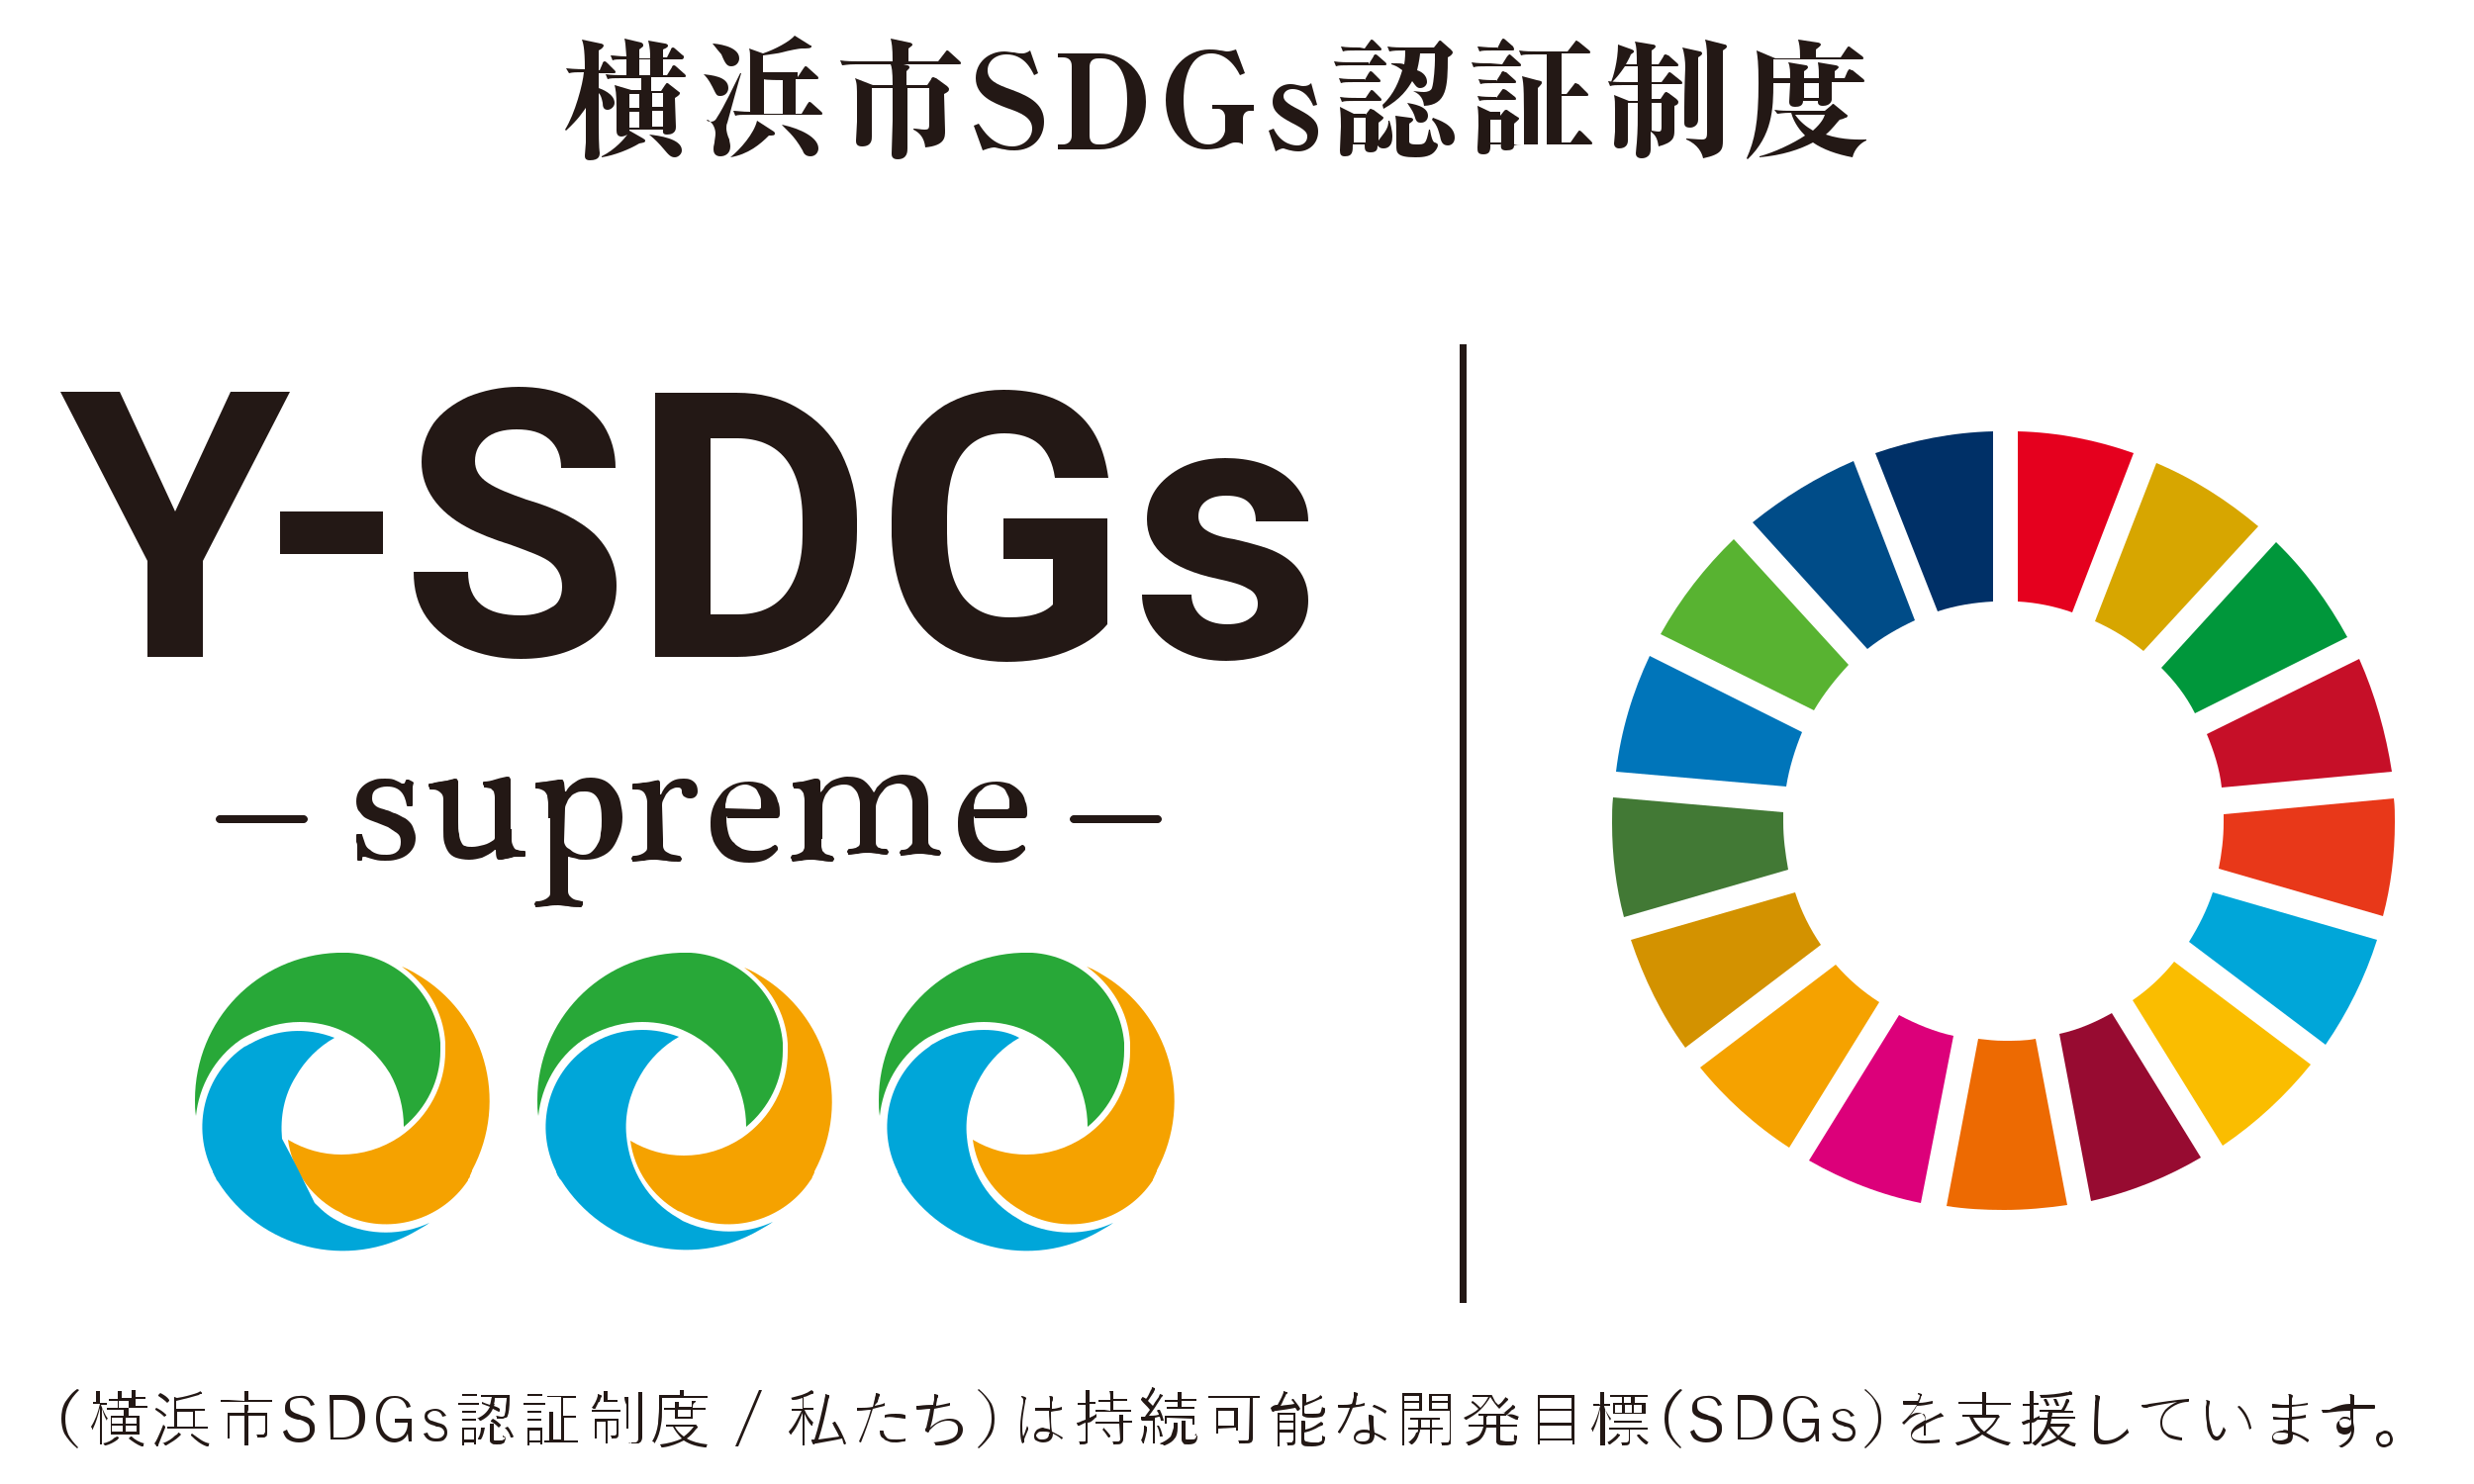 <?xml version="1.0" encoding="utf-8"?>
<!-- Generator: Adobe Illustrator 25.2.1, SVG Export Plug-In . SVG Version: 6.00 Build 0)  -->
<svg version="1.1" id="レイヤー_1" xmlns="http://www.w3.org/2000/svg" xmlns:xlink="http://www.w3.org/1999/xlink" x="0px"
	 y="0px" viewBox="0 0 250 150" style="enable-background:new 0 0 250 150;" xml:space="preserve">
<style type="text/css">
	.st0{fill:#231815;}
	.st1{fill:#58B331;}
	.st2{fill:#D7A600;}
	.st3{fill:#C60F28;}
	.st4{fill:#00973B;}
	.st5{fill:#427935;}
	.st6{fill:#FABD00;}
	.st7{fill:#E83819;}
	.st8{fill:#F5A200;}
	.st9{fill:#0075BA;}
	.st10{fill:#970B31;}
	.st11{fill:#00A6D9;}
	.st12{fill:#ED6A02;}
	.st13{fill:#E5001E;}
	.st14{fill:#DC007A;}
	.st15{fill:#003067;}
	.st16{fill:#D39200;}
	.st17{fill:#004C88;}
	.st18{fill:#28A838;}
</style>
<g>
	<g>
		<g>
			<g>
				<g>
					<g>
						<g>
							<path class="st0" d="M41.8,79.1c0,0.1-0.1,0.3-0.1,0.5s0,0.4,0,0.6s0,0.4,0,0.7c0,0.2,0,0.4,0,0.5c0,0,0,0.1-0.1,0.1
								c0,0-0.1,0-0.2,0s-0.1,0-0.2,0c0,0-0.1,0-0.1-0.1c-0.1-0.6-0.3-1.1-0.6-1.4c-0.3-0.3-0.7-0.5-1.4-0.5c-0.4,0-0.8,0.1-1.1,0.3
								c-0.3,0.2-0.4,0.5-0.4,0.9c0,0.3,0.1,0.5,0.3,0.7c0.2,0.2,0.5,0.3,0.9,0.4c0.2,0.1,0.4,0.1,0.6,0.2s0.4,0.2,0.5,0.2
								c0.3,0.1,0.6,0.3,0.8,0.4c0.3,0.1,0.5,0.3,0.7,0.5s0.3,0.4,0.4,0.7c0.1,0.3,0.2,0.5,0.2,0.9s-0.1,0.8-0.3,1.1
								c-0.2,0.3-0.4,0.5-0.7,0.7c-0.3,0.2-0.6,0.3-1,0.4s-0.7,0.1-1.1,0.1c-0.3,0-0.6,0-1-0.1s-0.7-0.2-1-0.3c-0.1,0-0.1,0-0.2,0
								s-0.1,0.1-0.1,0.3c0,0,0,0.1-0.1,0.1s-0.1,0-0.2,0h-0.1c0,0-0.1,0-0.1-0.1s0-0.2,0-0.4c0-0.2,0-0.3,0-0.4s0-0.3,0-0.5
								s0-0.3-0.1-0.5c0-0.2,0-0.3,0-0.4s0-0.2,0-0.3c0,0,0-0.1,0.1-0.1c0,0,0.1,0,0.2,0s0.1,0,0.2,0s0.1,0,0.1,0.1
								c0.1,0.3,0.2,0.6,0.3,0.9c0.1,0.3,0.3,0.5,0.5,0.6c0.2,0.2,0.4,0.3,0.7,0.4c0.3,0.1,0.6,0.1,1,0.1s0.8-0.1,1-0.3
								c0.3-0.2,0.4-0.6,0.4-1s-0.1-0.7-0.4-0.9c-0.3-0.2-0.6-0.4-0.9-0.6c-0.2-0.1-0.3-0.1-0.5-0.2s-0.3-0.1-0.5-0.2
								c-0.3-0.1-0.5-0.2-0.8-0.3c-0.2-0.1-0.5-0.2-0.7-0.4c-0.2-0.2-0.3-0.4-0.5-0.6c-0.1-0.2-0.2-0.5-0.2-0.9s0.1-0.8,0.3-1.1
								c0.2-0.3,0.4-0.5,0.7-0.7c0.3-0.2,0.6-0.3,0.9-0.4s0.7-0.1,1-0.1s0.6,0,0.9,0.1c0.2,0.1,0.5,0.2,0.8,0.4c0,0,0.1,0,0.2,0
								s0.1-0.1,0.2-0.3c0,0,0-0.1,0.1-0.1s0.1,0,0.2,0C41.7,79,41.7,79,41.8,79.1C41.8,79,41.8,79.1,41.8,79.1z"/>
							<path class="st0" d="M51.7,83.8c0,0.5,0,0.9,0,1.1c0,0.3,0.1,0.5,0.2,0.7s0.2,0.3,0.4,0.3C52.5,86,52.7,86,53,86
								c0,0,0.1,0,0.1,0.1s0,0.1,0,0.2s0,0.1,0,0.2S53,86.6,53,86.6c-0.1,0-0.2,0-0.2,0c-0.1,0-0.1,0-0.2,0s-0.1,0-0.2,0
								s-0.2,0-0.3,0c-0.1,0-0.2,0-0.4,0.1c-0.2,0-0.3,0.1-0.5,0.1s-0.3,0.1-0.5,0.1s-0.2,0-0.3,0c-0.2,0-0.3-0.3-0.3-1l0,0
								c0,0,0,0-0.1,0c-0.4,0.4-0.9,0.6-1.3,0.8c-0.4,0.1-0.8,0.2-1.3,0.2s-1-0.1-1.3-0.2s-0.6-0.3-0.8-0.6
								c-0.2-0.3-0.3-0.6-0.4-0.9c-0.1-0.4-0.1-0.8-0.1-1.3V82c0-0.5,0-0.9,0-1.2c0-0.3-0.1-0.5-0.2-0.6s-0.2-0.2-0.4-0.3
								s-0.4-0.1-0.7-0.1c-0.1,0-0.1,0-0.1-0.1s0-0.1-0.1-0.2c0-0.1,0-0.1,0-0.2s0.1-0.1,0.1-0.1c0.1,0,0.3,0,0.5-0.1
								c0.2,0,0.4-0.1,0.6-0.1s0.4-0.1,0.7-0.1c0.2-0.1,0.5-0.1,0.7-0.2c0.2,0,0.3,0,0.3,0.1c0.1,0.1,0.1,0.2,0.1,0.2v4.1
								c0,0.5,0,0.9,0.1,1.2c0,0.3,0.1,0.6,0.2,0.8c0.1,0.2,0.2,0.4,0.4,0.4c0.2,0.1,0.4,0.1,0.7,0.1c0.4,0,0.8-0.1,1.2-0.2
								c0.4-0.1,0.7-0.3,1-0.5c0,0,0.1-0.1,0.1-0.2s0-0.2,0-0.2v-2.7c0-0.5,0-0.9,0-1.2c0-0.3-0.1-0.5-0.1-0.6
								c-0.1-0.1-0.2-0.2-0.3-0.3c-0.1,0-0.4-0.1-0.6-0.1c-0.1,0-0.1,0-0.1-0.1s0-0.1-0.1-0.2c0-0.1,0-0.1,0-0.2s0.1-0.1,0.1-0.1
								c0.4,0,0.8-0.1,1.1-0.2c0.3-0.1,0.7-0.2,1.2-0.3c0.2,0,0.3,0,0.3,0.1c0.1,0.1,0.1,0.2,0.1,0.2v5H51.7z"/>
							<path class="st0" d="M55.4,82.7c0-0.6,0-1,0-1.4s-0.1-0.7-0.1-0.9c-0.1-0.2-0.2-0.4-0.4-0.5c-0.2-0.1-0.4-0.2-0.7-0.2
								c-0.1,0-0.1,0-0.1-0.1s0-0.1,0-0.2s0-0.1,0-0.2s0.1-0.1,0.1-0.1c0.3,0,0.6-0.1,1-0.1c0.4-0.1,0.8-0.1,1.2-0.2
								c0.2,0,0.3,0,0.4,0s0.1,0.1,0.2,0.3l0.1,0.9c0,0,0,0,0.1,0c0.2-0.4,0.5-0.7,1-1c0.4-0.3,0.9-0.4,1.5-0.4c0.5,0,1,0.1,1.4,0.3
								c0.4,0.2,0.7,0.5,1,0.9s0.5,0.8,0.6,1.3s0.2,1,0.2,1.5c0,0.6-0.1,1.2-0.3,1.7c-0.2,0.5-0.4,1-0.7,1.4
								c-0.3,0.4-0.7,0.7-1.2,0.9c-0.4,0.2-1,0.3-1.5,0.3c-0.4,0-0.7,0-0.9-0.1c-0.3-0.1-0.6-0.1-0.8-0.2c-0.1,0-0.1,0-0.1,0
								s0,0.1,0,0.2v2.6c0,0.3,0,0.5,0,0.7s0.1,0.4,0.2,0.5s0.2,0.2,0.4,0.3c0.2,0.1,0.5,0.1,0.8,0.2c0.1,0,0.1,0,0.1,0.1
								s0,0.1,0,0.2s0,0.1-0.1,0.2c0,0.1-0.1,0.1-0.1,0.1c-0.5,0-0.9,0-1.3-0.1c-0.3,0-0.7-0.1-1-0.1s-0.7,0-1.1,0.1
								c-0.4,0-0.7,0.1-1.1,0.1c-0.1,0-0.1,0-0.1-0.1S54,91.5,54,91.4s0-0.1,0.1-0.2c0-0.1,0.1-0.1,0.2-0.1c0.3,0,0.6-0.1,0.8-0.2
								c0.2-0.1,0.3-0.2,0.4-0.3c0.1-0.1,0.1-0.3,0.1-0.4c0-0.2,0-0.4,0-0.7v-6.8H55.4z M57,85c0,0.1,0,0.2,0.1,0.4
								c0.1,0.2,0.2,0.3,0.4,0.4c0.2,0.1,0.3,0.3,0.6,0.4c0.2,0.1,0.5,0.2,0.8,0.2c0.4,0,0.7-0.1,0.9-0.3c0.2-0.2,0.4-0.4,0.6-0.8
								c0.2-0.3,0.3-0.7,0.3-1.1c0.1-0.4,0.1-0.9,0.1-1.3c0-1-0.1-1.7-0.4-2.2S59.7,80,59.1,80c-0.3,0-0.6,0-0.8,0.1
								c-0.2,0.1-0.5,0.2-0.6,0.4c-0.2,0.2-0.3,0.3-0.4,0.6c-0.1,0.2-0.2,0.4-0.2,0.6L57,85L57,85z"/>
							<path class="st0" d="M67,84.8c0,0.3,0,0.5,0,0.7s0.1,0.4,0.2,0.5s0.3,0.2,0.5,0.3c0.2,0.1,0.5,0.1,0.9,0.2
								c0.1,0,0.1,0,0.2,0.1c0,0.1,0.1,0.1,0.1,0.2s0,0.1-0.1,0.2c0,0.1-0.1,0.1-0.2,0.1c-0.5,0-0.9,0-1.3-0.1
								c-0.4,0-0.7-0.1-1.1-0.1s-0.7,0-1.1,0.1c-0.4,0-0.7,0.1-1.1,0.1c-0.1,0-0.1,0-0.1-0.1s-0.1-0.1-0.1-0.2s0-0.1,0.1-0.2
								c0-0.1,0.1-0.1,0.2-0.1c0.3,0,0.6-0.1,0.8-0.2c0.2-0.1,0.3-0.2,0.4-0.3c0.1-0.1,0.1-0.3,0.1-0.4c0-0.2,0-0.4,0-0.7v-2.5
								c0-0.6,0-1,0-1.3s-0.1-0.6-0.2-0.8c-0.1-0.2-0.2-0.3-0.4-0.4c-0.2-0.1-0.4-0.1-0.8-0.1c-0.1,0-0.1,0-0.1-0.1s0-0.1,0-0.2
								s0-0.1,0-0.2s0.1-0.1,0.1-0.1c0.2,0,0.5,0,1-0.1c0.4,0,0.8-0.1,1.2-0.2c0.2,0,0.3-0.1,0.4,0s0.1,0.1,0.1,0.3v1.1l0,0
								c0,0,0,0,0.1,0c0.2-0.5,0.5-0.9,0.9-1.2c0.4-0.3,0.8-0.4,1.4-0.4c0.5,0,0.8,0.1,1.1,0.4c0.2,0.2,0.3,0.5,0.3,0.9
								c0,0.2-0.1,0.4-0.2,0.5c-0.2,0.2-0.4,0.2-0.6,0.2c-0.3,0-0.4-0.1-0.6-0.2c-0.1-0.1-0.2-0.3-0.2-0.4c0-0.2,0-0.3-0.1-0.4
								s-0.2-0.1-0.4-0.1c-0.2,0-0.4,0.1-0.6,0.2s-0.3,0.3-0.5,0.5c-0.1,0.2-0.2,0.4-0.3,0.6c-0.1,0.2-0.1,0.4-0.1,0.5L67,84.8
								L67,84.8z"/>
							<path class="st0" d="M73.5,82.5C73.4,82.5,73.4,82.5,73.5,82.5c-0.1,0.1-0.1,0.2-0.1,0.2c0,0.6,0.1,1.1,0.2,1.5
								s0.3,0.8,0.6,1c0.2,0.3,0.5,0.4,0.8,0.6c0.3,0.1,0.7,0.2,1.1,0.2s0.8,0,1.1-0.1c0.4-0.1,0.7-0.2,0.9-0.4
								c0.1,0,0.1-0.1,0.2-0.1s0.1,0,0.2,0.1c0,0,0.1,0.1,0.1,0.2s0,0.1,0,0.2c-0.4,0.5-0.8,0.8-1.2,1c-0.5,0.2-1,0.3-1.7,0.3
								s-1.3-0.1-1.8-0.3c-0.5-0.2-0.9-0.5-1.2-0.9c-0.3-0.4-0.6-0.8-0.7-1.3c-0.2-0.5-0.2-1-0.2-1.6s0.1-1.1,0.3-1.6
								c0.2-0.5,0.5-0.9,0.8-1.3s0.8-0.7,1.2-0.9c0.5-0.2,1-0.3,1.6-0.3c0.5,0,0.9,0.1,1.3,0.2c0.4,0.2,0.7,0.4,1,0.7
								c0.3,0.3,0.5,0.6,0.6,1.1c0.2,0.4,0.2,0.8,0.2,1.3c0,0.2-0.1,0.4-0.3,0.4h-5V82.5z M76.6,81.8c0.2,0,0.3-0.1,0.3-0.2
								s0-0.3,0-0.4c0-0.2,0-0.5-0.1-0.7s-0.2-0.4-0.3-0.6c-0.1-0.2-0.3-0.3-0.5-0.4s-0.4-0.2-0.7-0.2c-0.3,0-0.6,0.1-0.8,0.2
								c-0.2,0.1-0.4,0.3-0.6,0.4c-0.2,0.2-0.3,0.4-0.4,0.6s-0.1,0.5-0.2,0.8c0,0.1,0,0.2,0,0.3c0,0.1,0,0.1,0.1,0.1L76.6,81.8
								L76.6,81.8z"/>
							<path class="st0" d="M83,84.8c0,0.3,0,0.5,0,0.7s0.1,0.4,0.1,0.5c0.1,0.1,0.2,0.2,0.3,0.3c0.2,0.1,0.4,0.1,0.6,0.2
								c0.1,0,0.1,0,0.2,0.1c0,0.1,0.1,0.1,0.1,0.2s0,0.1-0.1,0.2c0,0.1-0.1,0.1-0.2,0.1c-0.2,0-0.5,0-0.9-0.1c-0.3,0-0.7-0.1-1-0.1
								c-0.4,0-0.7,0-1.1,0.1c-0.3,0-0.7,0.1-0.9,0.1C80,87,80,87,80,86.9s-0.1-0.1-0.1-0.2s0-0.1,0.1-0.2c0-0.1,0.1-0.1,0.2-0.1
								c0.3,0,0.5-0.1,0.7-0.2s0.3-0.2,0.3-0.3c0.1-0.1,0.1-0.3,0.1-0.4c0-0.2,0-0.4,0-0.7v-2.6c0-0.5,0-1,0-1.3s-0.1-0.6-0.1-0.7
								c-0.1-0.2-0.2-0.3-0.3-0.4c-0.1-0.1-0.4-0.1-0.6-0.1c-0.1,0-0.1,0-0.1-0.1c0,0-0.1-0.1-0.1-0.2s0-0.1,0-0.2s0.1-0.1,0.1-0.1
								c0.2,0,0.5-0.1,0.9-0.1c0.4-0.1,0.8-0.2,1.2-0.3h0.1c0.1,0,0.1,0,0.1,0c0.1,0,0.2,0,0.3,0.1c0.1,0.1,0.1,0.2,0.1,0.3V80
								c0,0.1,0,0.1,0.1,0s0.2-0.2,0.3-0.4c0.1-0.2,0.3-0.3,0.5-0.5s0.5-0.3,0.8-0.4s0.7-0.2,1-0.2c0.7,0,1.3,0.1,1.7,0.4
								c0.4,0.3,0.7,0.7,1,1.2c0.1-0.1,0.2-0.3,0.3-0.5c0.2-0.2,0.4-0.4,0.6-0.6c0.3-0.2,0.5-0.3,0.9-0.5c0.3-0.1,0.7-0.2,1.1-0.2
								c0.6,0,1,0.1,1.3,0.2c0.3,0.2,0.6,0.4,0.8,0.7c0.2,0.3,0.3,0.6,0.4,1s0.1,0.8,0.1,1.3v2.7c0,0.3,0,0.5,0,0.7s0,0.4,0.1,0.5
								s0.1,0.2,0.3,0.3c0.1,0.1,0.3,0.1,0.6,0.2c0.1,0,0.1,0,0.2,0.1c0,0.1,0.1,0.1,0.1,0.2s0,0.1-0.1,0.2c0,0.1-0.1,0.1-0.2,0.1
								s-0.4,0-0.7-0.1c-0.3,0-0.7-0.1-1-0.1c-0.4,0-0.7,0-1.1,0.1c-0.3,0-0.6,0.1-0.9,0.1c-0.1,0-0.1,0-0.1-0.1s-0.1-0.1-0.1-0.2
								s0-0.1,0.1-0.2c0-0.1,0.1-0.1,0.2-0.1c0.3,0,0.5-0.1,0.6-0.2s0.2-0.2,0.3-0.3c0.1-0.1,0.1-0.3,0.1-0.4c0-0.2,0-0.4,0-0.7
								v-2.2c0-0.3,0-0.6,0-1c0-0.3-0.1-0.6-0.2-0.9s-0.2-0.5-0.4-0.7c-0.2-0.2-0.5-0.3-0.8-0.3s-0.6,0.1-0.9,0.2s-0.5,0.3-0.7,0.6
								c-0.2,0.2-0.4,0.5-0.5,0.8s-0.2,0.5-0.2,0.8v2.6c0,0.3,0,0.6,0,0.8c0,0.2,0,0.4,0.1,0.5s0.1,0.2,0.3,0.2
								c0.1,0.1,0.3,0.1,0.6,0.1c0.1,0,0.1,0,0.2,0.1c0,0.1,0.1,0.1,0.1,0.2s0,0.1-0.1,0.2c0,0.1-0.1,0.1-0.2,0.1s-0.4,0-0.7-0.1
								c-0.3,0-0.7-0.1-1-0.1c-0.4,0-0.7,0-1.1,0.1c-0.3,0-0.6,0.1-0.9,0.1c-0.1,0-0.1,0-0.1-0.1s-0.1-0.1-0.1-0.2s0-0.1,0.1-0.2
								c0-0.1,0.1-0.1,0.2-0.1c0.3,0,0.5-0.1,0.6-0.1c0.1-0.1,0.2-0.1,0.3-0.2c0.1-0.1,0.1-0.3,0.1-0.4c0-0.2,0-0.4,0-0.7v-2.2
								c0-0.3,0-0.6,0-1c0-0.3-0.1-0.6-0.2-0.9s-0.3-0.5-0.5-0.7s-0.5-0.3-0.9-0.3s-0.7,0.1-1,0.2s-0.5,0.3-0.7,0.6
								c-0.2,0.2-0.3,0.5-0.4,0.8s-0.1,0.6-0.1,0.8v3.1H83z"/>
							<path class="st0" d="M98.5,82.5C98.5,82.5,98.4,82.5,98.5,82.5c-0.1,0.1-0.1,0.2-0.1,0.2c0,0.6,0.1,1.1,0.2,1.5
								c0.1,0.4,0.3,0.8,0.6,1c0.2,0.3,0.5,0.4,0.8,0.6c0.3,0.1,0.7,0.2,1.1,0.2c0.4,0,0.8,0,1.1-0.1c0.4-0.1,0.7-0.2,0.9-0.4
								c0.1,0,0.1-0.1,0.2-0.1c0.1,0,0.1,0,0.2,0.1c0,0,0.1,0.1,0.1,0.2s0,0.1,0,0.2c-0.4,0.5-0.8,0.8-1.2,1c-0.5,0.2-1,0.3-1.7,0.3
								s-1.3-0.1-1.8-0.3c-0.5-0.2-0.9-0.5-1.2-0.9s-0.6-0.8-0.7-1.3c-0.2-0.5-0.2-1-0.2-1.6s0.1-1.1,0.3-1.6s0.5-0.9,0.8-1.3
								s0.8-0.7,1.2-0.9c0.5-0.2,1-0.3,1.6-0.3c0.5,0,0.9,0.1,1.3,0.2c0.4,0.2,0.7,0.4,1,0.7c0.3,0.3,0.5,0.6,0.6,1.1
								c0.2,0.4,0.2,0.8,0.2,1.3c0,0.2-0.1,0.4-0.3,0.4h-5V82.5z M101.7,81.8c0.2,0,0.3-0.1,0.3-0.2s0-0.3,0-0.4
								c0-0.2,0-0.5-0.1-0.7s-0.2-0.4-0.3-0.6s-0.3-0.3-0.5-0.4s-0.4-0.2-0.7-0.2s-0.6,0.1-0.8,0.2S99.2,79.9,99,80
								c-0.2,0.2-0.3,0.4-0.4,0.6c-0.1,0.2-0.1,0.5-0.2,0.8c0,0.1,0,0.2,0,0.3c0,0.1,0,0.1,0.1,0.1L101.7,81.8L101.7,81.8z"/>
						</g>
					</g>
				</g>
			</g>
		</g>
		<g>
			<path class="st0" d="M30.7,83.2h-8.5c-0.2,0-0.4-0.2-0.4-0.4c0-0.2,0.2-0.4,0.4-0.4h8.5c0.2,0,0.4,0.2,0.4,0.4
				S30.9,83.2,30.7,83.2z"/>
			<path class="st0" d="M117,83.2h-8.5c-0.2,0-0.4-0.2-0.4-0.4c0-0.2,0.2-0.4,0.4-0.4h8.5c0.2,0,0.4,0.2,0.4,0.4
				S117.2,83.2,117,83.2z"/>
		</g>
	</g>
</g>
<rect x="147.5" y="34.8" class="st0" width="0.7" height="96.9"/>
<g id="XMLID_379_">
	<path id="XMLID_396_" class="st1" d="M183.3,71.8c1-1.7,2.2-3.2,3.5-4.6l-11.6-12.7c-2.9,2.8-5.4,6-7.4,9.6L183.3,71.8z"/>
	<path id="XMLID_395_" class="st2" d="M211.7,62.8c1.8,0.8,3.4,1.8,4.9,3l11.6-12.6c-3.1-2.6-6.5-4.8-10.3-6.4L211.7,62.8z"/>
	<path id="XMLID_394_" class="st3" d="M238.4,66.6L223,74.2c0.7,1.7,1.3,3.5,1.5,5.4l17.2-1.6C241.1,74.1,240,70.2,238.4,66.6"/>
	<path id="XMLID_393_" class="st4" d="M221.8,72.1l15.4-7.7c-1.9-3.5-4.3-6.8-7.2-9.6l-11.6,12.7C219.7,68.8,220.9,70.3,221.8,72.1"
		/>
	<path id="XMLID_392_" class="st5" d="M180.2,83.1c0-0.3,0-0.7,0-1L163,80.6c-0.1,0.9-0.1,1.7-0.1,2.6c0,3.3,0.4,6.5,1.2,9.5
		l16.6-4.8C180.4,86.2,180.2,84.7,180.2,83.1"/>
	<path id="XMLID_391_" class="st6" d="M219.7,97.2c-1.2,1.5-2.6,2.8-4.2,3.9l9.1,14.7c3.4-2.3,6.4-5.1,8.9-8.2L219.7,97.2z"/>
	<path id="XMLID_390_" class="st7" d="M224.7,83.1c0,1.6-0.2,3.2-0.5,4.7l16.6,4.8c0.8-3,1.2-6.2,1.2-9.5c0-0.8,0-1.6-0.1-2.4
		l-17.2,1.6C224.7,82.5,224.7,82.8,224.7,83.1"/>
	<path id="XMLID_389_" class="st8" d="M185.5,97.5l-13.7,10.4c2.5,3.1,5.6,5.9,9,8.1l9.1-14.7C188.2,100.2,186.8,99,185.5,97.5"/>
	<path id="XMLID_388_" class="st9" d="M180.5,79.5c0.3-1.9,0.9-3.8,1.6-5.5l-15.4-7.7c-1.7,3.6-2.9,7.5-3.4,11.7L180.5,79.5z"/>
	<path id="XMLID_387_" class="st10" d="M222.4,117l-9-14.6c-1.6,0.9-3.4,1.7-5.3,2.1l3.2,16.9C215.3,120.5,219,119,222.4,117"/>
	<path id="XMLID_386_" class="st11" d="M223.6,90.2c-0.6,1.8-1.4,3.4-2.4,5l13.8,10.4c2.2-3.2,4-6.8,5.2-10.6L223.6,90.2z"/>
	<path id="XMLID_385_" class="st12" d="M205.7,105c-1,0.2-2.1,0.2-3.2,0.2c-0.9,0-1.7-0.1-2.6-0.2l-3.2,16.9
		c1.9,0.3,3.8,0.4,5.8,0.4c2.2,0,4.3-0.2,6.4-0.5L205.7,105z"/>
	<path id="XMLID_384_" class="st13" d="M203.9,60.8c1.9,0.1,3.8,0.5,5.5,1.1l6.2-16.1c-3.7-1.3-7.6-2.1-11.7-2.2V60.8z"/>
	<path id="XMLID_383_" class="st14" d="M197.4,104.7c-1.9-0.4-3.8-1.2-5.5-2.1l-9.1,14.7c3.5,2,7.3,3.5,11.3,4.3L197.4,104.7z"/>
	<path id="XMLID_382_" class="st15" d="M195.8,61.8c1.8-0.6,3.7-0.9,5.6-1V43.6c-4.1,0.1-8.1,0.9-11.9,2.2L195.8,61.8z"/>
	<path id="XMLID_381_" class="st16" d="M184,95.5c-1.1-1.6-2-3.4-2.6-5.3L164.8,95c1.3,3.9,3.1,7.6,5.5,10.9L184,95.5z"/>
	<path id="XMLID_380_" class="st17" d="M188.7,65.6c1.5-1.2,3.1-2.1,4.8-2.9l-6.2-16.1c-3.7,1.6-7.1,3.7-10.2,6.2L188.7,65.6z"/>
</g>
<g>
	<path class="st0" d="M57.2,6.9C58.1,7,59.1,7,59.1,7c0-2.3-0.2-2.7-0.3-3l1.9,0.4c0.1,0,0.3,0.1,0.3,0.2s-0.1,0.3-0.5,0.5
		c0,0.3,0,1.7,0,2h0.1l0.3-0.7c0-0.1,0.1-0.2,0.2-0.2s0.2,0.1,0.3,0.2l0.7,0.7c0.1,0.1,0.1,0.1,0.1,0.2S62.1,7.4,62,7.4h-1.5v1.5
		c0.3,0.1,1.6,0.6,1.6,1.5c0,0.4-0.4,0.7-0.7,0.7c-0.4,0-0.5-0.3-0.5-0.7c-0.1-0.5-0.2-0.8-0.4-1c0,0.5,0,3,0,3.1
		c0,2.6,0.1,2.9,0.1,2.9c0,0.3,0,0.8-1,0.8c-0.5,0-0.5-0.3-0.5-0.5s0.1-1.1,0.1-1.3c0-1,0-1.3,0-3.5c-0.3,0.4-0.7,1.1-2,2.3
		l-0.1-0.1c1-1.6,1.8-4.6,1.9-5.8c-0.8,0-1.1,0-1.5,0.1L57.2,6.9z M62.8,7.9c-0.8,0-1.1,0-1.4,0.1l-0.2-0.5c0.6,0.1,1.3,0.1,1.9,0.1
		h0.2c0-0.6,0-0.9,0-1.6c-0.9,0-1.2,0-1.4,0.1l-0.2-0.5c0.4,0,0.8,0.1,1.6,0.1c-0.1-1.3-0.1-1.4-0.2-1.8l1.7,0.4
		C65,4.4,65,4.5,65,4.6s0,0.1-0.4,0.4v0.9h1.1c0-0.6,0-1-0.2-1.8l1.7,0.3c0.1,0,0.3,0.1,0.3,0.2s0,0.2-0.5,0.4c0,0.2,0,0.2,0,0.8
		h0.4L67.8,5c0-0.1,0.1-0.2,0.2-0.2s0.2,0.1,0.2,0.1L69,5.6c0.1,0,0.1,0.1,0.1,0.2S69,6,68.9,6H67c0,0.3,0,1.3,0,1.6h0.4l0.5-0.8
		c0-0.1,0.1-0.2,0.2-0.2s0.2,0.1,0.2,0.1l0.9,0.8c0.1,0.1,0.1,0.1,0.1,0.2s-0.1,0.1-0.2,0.1h-3.3v1.4h1l0.4-0.6
		c0.1-0.1,0.1-0.2,0.2-0.2s0.1,0,0.2,0.1l0.9,0.7c0.1,0.1,0.2,0.1,0.2,0.2c0,0.1,0,0.2-0.5,0.5c0,0.5,0.1,2.5,0.1,2.9
		c0,0.2,0,0.8-0.9,0.8c-0.5,0-0.4-0.3-0.4-0.5h-3.4v0.1l1.4,0.8c0.1,0.1,0.2,0.1,0.2,0.2c0,0.2-0.1,0.2-0.6,0.3
		c-1,0.6-2.5,1.2-3.8,1.4v-0.1c1.4-0.7,2.3-1.8,2.6-2.2c-0.3,0.2-0.6,0.2-0.6,0.2c-0.4,0-0.5-0.3-0.5-0.6c0-0.4,0-2,0-2.3
		c0-1.5-0.1-1.9-0.2-2.3l1.7,0.5h1V7.9L62.8,7.9L62.8,7.9z M64.6,10.9V9.5h-1v1.4H64.6z M64.6,12.9v-1.6h-1v1.6H64.6z M65.7,7.6
		c0,0,0-1.3,0-1.6h-1.1v1.6H65.7z M65.6,13.6c0.9,0.1,3.3,0.4,3.3,1.6c0,0.4-0.4,0.7-0.7,0.7c-0.4,0-0.6-0.2-1.1-0.8
		S66.2,14.1,65.6,13.6L65.6,13.6z M65.9,9.4v1.4H67V9.4H65.9z M65.9,11.2v1.6H67v-1.6H65.9z"/>
	<path class="st0" d="M71.1,7.5c0.7,0.1,2.5,0.2,2.5,1.4c0,0.4-0.3,0.8-0.8,0.8c-0.4,0-0.4-0.1-0.8-0.9C71.6,8,71.3,7.7,71.1,7.5
		L71.1,7.5L71.1,7.5z M71.4,12.2c0.1,0,0.2,0.1,0.4,0.1c0.3,0,0.5-0.1,0.7-0.5c0.6-0.9,1.7-3.2,2.3-4.4h0.1c-0.1,0.2-1.2,4.3-1.4,5
		c-0.1,0.2-0.1,0.4-0.1,0.6c0,0.2,0.1,0.7,0.3,1.1c0,0.2,0.1,0.4,0.1,0.7c0,0.7-0.5,1-1,1c-0.1,0-0.7,0-0.7-0.7c0-0.2,0-0.3,0.1-0.7
		c0-0.2,0.1-0.6,0.1-0.9c0-0.4-0.2-1.1-0.8-1.4L71.4,12.2L71.4,12.2z M72,4.4c0.2,0,2.7,0.2,2.7,1.5c0,0.4-0.3,0.8-0.8,0.8
		c-0.4,0-0.6-0.2-1-1.2C72.8,5.4,72.4,4.9,72,4.4L72,4.4z M73.8,15.9c1-0.8,2.4-2.4,2.7-3.7l1.7,1.1c0.1,0.1,0.1,0.1,0.1,0.2
		c0,0.2-0.2,0.2-0.6,0.2C76.8,14.6,75.6,15.6,73.8,15.9L73.8,15.9z M80.6,7.8l0.6-0.9c0.1-0.1,0.1-0.2,0.2-0.2s0.1,0,0.2,0.1l1,0.9
		c0.1,0.1,0.1,0.1,0.1,0.2S82.6,8,82.5,8h-2.1v3.5H81l0.6-1c0.1-0.1,0.1-0.2,0.2-0.2s0.2,0.1,0.2,0.1l1,0.9c0.1,0.1,0.1,0.1,0.1,0.2
		c0,0.1-0.1,0.1-0.2,0.1h-7.2c-0.8,0-1.1,0-1.4,0.1l-0.2-0.5c0.3,0,0.9,0.1,1.7,0.1c0-4.6,0-4.6,0-5.2s0-0.9-0.1-1.2l1.4,0.5
		c1.2-0.4,2.7-1.2,3.2-1.8l1.6,1C82,4.6,82,4.6,82,4.7c0,0.2-0.4,0.2-1,0.2c-0.2,0-1.3,0.2-2,0.4c-0.3,0.1-1.3,0.2-1.9,0.3v1.7h3.5
		V7.8z M77.2,8c0,0.5,0,3,0,3.5h1.9V8.1C79.1,8.1,77.2,8.1,77.2,8z M79,12.6c1.9,0.4,3.7,1.3,3.7,2.4c0,0.4-0.3,0.8-0.8,0.8
		s-0.7-0.3-0.8-0.6C80.2,13.6,79.4,13.1,79,12.6L79,12.6z"/>
	<path class="st0" d="M90.9,6.4l0.8,0.2c0.1,0,0.2,0.1,0.2,0.2s0,0.1-0.3,0.4v1.4h2.1L94.1,8c0-0.1,0.1-0.2,0.2-0.2s0.2,0.1,0.3,0.1
		l1.1,0.8c0.1,0.1,0.2,0.2,0.2,0.3c0,0.2-0.1,0.3-0.5,0.5c0,0.5,0.1,3.2,0.1,3.7c0,0.7,0,1.5-2,1.7c-0.1-1-0.6-1.5-1.2-1.8V13
		c0.4,0,0.8,0.1,1.1,0.1c0.5,0,0.5-0.1,0.5-0.8V8.9h-2.2v1.6c0,0.6,0,3.8,0,4.5c0,0.3,0,1.1-1,1.1c-0.6,0-0.6-0.4-0.6-0.6
		c0-0.5,0.1-2.8,0.1-3.3V8.9h-2.1c0,0.7,0,4.2,0,4.9c0,0.3,0,1-1,1c-0.6,0-0.6-0.4-0.6-0.6c0-0.2,0.1-1.6,0.1-1.9c0-0.3,0-1.3,0-2.3
		c0-1.2,0-1.6-0.2-2.1l1.8,0.7h2V8.5c0-1.3-0.1-1.8-0.2-2h-3.5c-0.9,0-1.2,0.1-1.4,0.1l-0.2-0.5c0.6,0.1,1.3,0.1,1.9,0.1h3.4
		c0-1.5-0.1-1.9-0.2-2.3l1.9,0.4c0.1,0,0.3,0.1,0.3,0.2s0,0.1-0.4,0.4v1.3h3l0.7-0.9c0.1-0.1,0.1-0.2,0.2-0.2c0.1,0,0.1,0,0.2,0.1
		l1.1,1c0.1,0.1,0.1,0.1,0.1,0.2S97,6.5,96.9,6.5h-6V6.4z"/>
	<path class="st0" d="M98.4,12.7l0.5-0.2c0.4,0.6,1.4,2.3,3.4,2.3c1.1,0,2-0.8,2-1.8c0-1.1-1.1-1.6-2.6-2.1c-1.3-0.5-3.1-1.2-3.1-3
		c0-1.6,1.3-2.7,2.9-2.7c0.3,0,0.7,0.1,1,0.1c0.4,0.1,0.6,0.1,0.8,0.1c0.1,0,0.4,0,0.8-0.3l0.8,2.3l-0.4,0.2c-0.3-0.6-1-2.1-2.8-2.1
		c-1.1,0-1.9,0.7-1.9,1.6c0,1,0.8,1.4,2.5,2c1.9,0.7,3.2,1.5,3.2,3.2c0,1.6-1.1,2.9-3,2.9c-0.3,0-0.6,0-1-0.1c-0.2,0-0.9-0.2-1-0.2
		s-0.4,0-1.2,0.3L98.4,12.7z"/>
	<path class="st0" d="M106.9,14.6h0.5c0.5,0,0.9-0.3,0.9-0.9v-7c0-0.6-0.3-0.9-0.9-0.9h-0.5V5.4h4.2c2.3,0,4.7,1.6,4.7,4.9
		c0,2.7-1.9,4.8-4.7,4.8h-4.2V14.6z M111,5.9c-0.7,0-0.9,0.4-0.9,0.9v6.9c0,0.6,0.3,0.9,0.9,0.9h0.3c0.6,0,1-0.2,1.5-0.6
		c0.9-0.7,1.1-2.7,1.1-3.9c0-1.7-0.4-4.2-2.6-4.2H111z"/>
	<path class="st0" d="M126.8,11.2h-0.5c-0.3,0-0.7,0.2-0.7,0.8v2.6c-0.1-0.1-0.3-0.2-0.7-0.2c-0.3,0-0.4,0-1,0.3
		c-0.5,0.3-1.4,0.4-2,0.4c-2.3,0-4.1-2.1-4.1-5c0-3.1,2.1-5.1,4.4-5.1c0.3,0,0.6,0,1.1,0.1c0.2,0,0.5,0.1,0.7,0.1
		c0.3,0,0.6-0.1,0.9-0.2l0.9,2.4l-0.5,0.2c-1.1-2.2-2.6-2.2-2.9-2.2c-2.7,0-2.8,3.9-2.8,4.7c0,2.2,0.6,4.5,2.5,4.5
		c1,0,1.7-0.8,1.7-1.5v-1.3c0-0.4-0.3-0.8-0.7-0.8h-0.6v-0.4h4.2v0.6H126.8z"/>
	<path class="st0" d="M133.1,10.6l-0.4,0.1c-0.2-0.5-0.8-1.7-2.1-1.7c-0.6,0-0.9,0.4-0.9,0.7c0,0.4,0.2,0.7,1.6,1.4
		c1.3,0.7,1.9,1.2,1.9,2.2c0,1.2-0.9,2-2,2c-0.1,0-0.4,0-0.8-0.1c-0.1,0-0.7-0.2-0.7-0.2c-0.3,0-0.6,0.2-0.8,0.3l-0.7-2.1l0.5-0.2
		c0.8,1.7,2.2,1.7,2.4,1.7c0.5,0,1-0.3,1-0.9c0-0.4-0.2-0.7-1.6-1.4c-1.1-0.6-1.9-1.1-1.9-2.1s0.7-1.8,1.8-1.8c0.1,0,0.3,0,0.7,0.1
		s0.5,0.1,0.6,0.1c0.4,0,0.6-0.1,0.8-0.3L133.1,10.6z"/>
	<path class="st0" d="M138.3,6.5l0.5-0.8c0-0.1,0.1-0.2,0.2-0.2c0.1,0,0.2,0.1,0.2,0.1l0.8,0.7c0.1,0.1,0.1,0.1,0.1,0.2
		s-0.1,0.1-0.2,0.1h-3.5c-0.8,0-1.1,0-1.4,0.1l-0.2-0.5c0.6,0.1,1.3,0.1,1.9,0.1h1.6V6.5z M137.9,8.1l0.4-0.7
		c0.1-0.1,0.1-0.2,0.2-0.2s0.2,0.1,0.2,0.1l0.7,0.7c0.1,0.1,0.1,0.1,0.1,0.2s-0.1,0.1-0.2,0.1h-2.4c-0.8,0-1.1,0-1.4,0.1l-0.2-0.5
		c0.6,0.1,1.3,0.1,1.9,0.1h0.7V8.1z M138,9.9l0.4-0.6c0.1-0.1,0.1-0.2,0.2-0.2s0.2,0.1,0.2,0.1l0.7,0.7c0.1,0.1,0.1,0.1,0.1,0.2
		c0,0.1-0.1,0.1-0.2,0.1H137c-0.8,0-1.1,0-1.4,0.1l-0.2-0.5c0.6,0.1,1.3,0.1,1.9,0.1C137.3,9.9,138,9.9,138,9.9z M138,11.6l0.3-0.4
		c0.1-0.1,0.1-0.2,0.2-0.2c0.1,0,0.2,0.1,0.3,0.1l0.8,0.6c0.1,0.1,0.2,0.1,0.2,0.2c0,0.1-0.1,0.2-0.5,0.5c0,0.9,0,0.9,0,1.8
		c0.1-0.1,0.5-0.7,0.6-0.8c0.4-0.6,0.4-0.9,0.4-1.2h0.1c0.3,0.9,0.3,1.5,0.3,1.6c0,1.1-0.6,1.2-0.9,1.2c-0.4,0-0.5-0.2-0.6-0.3
		c0,0.3,0,0.7-0.7,0.7c-0.6,0-0.6-0.3-0.6-0.8h-1.2c0,0.7,0,1.2-0.8,1.2c-0.4,0-0.5-0.2-0.5-0.6c0-0.4,0.1-2.1,0.1-2.4
		c0-0.4,0-1.2-0.1-2l1.4,0.7h1.2V11.6z M137.9,4.9l0.5-0.7c0.1-0.1,0.1-0.2,0.2-0.2s0.2,0.1,0.2,0.1l0.7,0.7
		c0.1,0.1,0.1,0.1,0.1,0.2s-0.1,0.1-0.2,0.1h-2.3c-0.8,0-1.1,0-1.4,0.1l-0.2-0.5c0.6,0.1,1.3,0.1,1.9,0.1L137.9,4.9L137.9,4.9z
		 M136.8,11.9v2.5h1.2v-2.5H136.8z M139.7,10.6c1.2-1.1,1.7-2.5,2-3.5c-0.5-0.4-0.8-0.5-1.1-0.6V6.4c0.2,0,0.4,0,0.5,0
		c0.3,0,0.5,0,0.8,0.1c0.1-0.6,0.1-1.1,0.1-1.4c-0.8,0-1.1,0-1.6,0.1l-0.2-0.5c0.6,0.1,1.3,0.1,1.9,0.1h2.8l0.4-0.5
		c0.1-0.2,0.2-0.2,0.2-0.2c0.1,0,0.1,0,0.3,0.2l0.8,0.7c0.1,0.1,0.2,0.2,0.2,0.3c0,0.1-0.1,0.3-0.5,0.5c0,3-0.1,4.8-2.4,4.9
		c-0.1-1-0.7-1.3-1.1-1.5V9.2c0.8,0.1,0.9,0.1,1.1,0.1c0.3,0,0.7-0.1,0.8-0.4c0.2-0.6,0.3-2.3,0.3-2.8c0-0.3,0-0.5,0-0.7h-1.5
		c0,0.1-0.1,0.9-0.3,1.7c0.3,0.1,1,0.4,1,1.2c0,0.2-0.2,0.6-0.7,0.6c-0.3,0-0.4-0.2-0.5-0.3s-0.2-0.3-0.3-0.4
		c-0.4,0.7-1.1,1.8-2.9,2.8L139.7,10.6z M142.5,11.9c0.2,0,0.3,0.1,0.3,0.2c0,0.1-0.1,0.2-0.4,0.4c0,1,0,1.6,0,1.8s0.2,0.3,0.7,0.3
		c0.9,0,1,0,1.3-1.5h0.1c0.2,1.2,0.4,1.3,0.5,1.3c0.2,0.1,0.3,0.1,0.3,0.3c0,0.1-0.1,0.4-0.4,0.7c-0.5,0.5-1.4,0.5-1.9,0.5
		c-1.9,0-1.9-0.5-1.9-1.2c0-2.1,0-2.4-0.1-3L142.5,11.9z M142.2,10.4c0.5,0.1,2.1,0.3,2.1,1.3c0,0.3-0.2,0.7-0.7,0.7
		c-0.4,0-0.5-0.1-0.7-0.8C142.7,11.1,142.5,10.9,142.2,10.4L142.2,10.4z M144.8,11.9c0.5,0.2,2.2,0.7,2.2,2c0,0.5-0.3,0.8-0.7,0.8
		c-0.6,0-0.7-0.5-0.8-1c-0.1-0.3-0.2-1-0.8-1.6L144.8,11.9z"/>
	<path class="st0" d="M151.8,6.5l0.5-0.8c0.1-0.1,0.2-0.2,0.2-0.2c0.1,0,0.1,0,0.2,0.1l0.9,0.8c0.1,0.1,0.1,0.1,0.1,0.2
		s-0.1,0.1-0.2,0.1h-3.2c-0.8,0-1.1,0-1.4,0.1l-0.2-0.5c0.6,0.1,1.2,0.1,1.9,0.1L151.8,6.5L151.8,6.5z M151.2,9.9l0.5-0.7
		c0.1-0.1,0.1-0.2,0.2-0.2c0.1,0,0.1,0,0.3,0.1l0.9,0.7c0,0,0.1,0.1,0.1,0.2c0,0.1-0.1,0.1-0.2,0.1h-2.1c-0.8,0-1.1,0-1.4,0.1
		l-0.2-0.5c0.6,0.1,1.3,0.1,1.6,0.1h0.3V9.9z M151.6,11.7l0.4-0.5c0.1-0.1,0.1-0.1,0.2-0.1c0.1,0,0.1,0,0.2,0.1l0.9,0.6
		c0.2,0.1,0.2,0.1,0.2,0.2c0,0.1-0.4,0.4-0.5,0.5c0,0.3,0,1.1,0,2.1c0.4,0,0.6,0,1,0c0-5.4,0-6-0.2-6.9l1.5,0.4
		c0.5,0.1,0.5,0.1,0.5,0.3c0,0.1-0.3,0.4-0.4,0.5c0,0.7,0,1.1,0,5.7h0.9V5.5h-1.2c-0.8,0-1.1,0-1.4,0.1l-0.2-0.5
		c0.6,0.1,1.3,0.1,1.9,0.1h3l0.7-0.9c0.1-0.1,0.1-0.2,0.2-0.2c0.1,0,0.1,0.1,0.2,0.1l1.1,0.9c0.1,0.1,0.1,0.1,0.1,0.2
		s-0.1,0.1-0.2,0.1h-2.7v4.1h0.5l0.7-0.9c0.1-0.1,0.1-0.2,0.2-0.2c0.1,0,0.2,0.1,0.3,0.1l0.9,0.9c0.1,0.1,0.1,0.1,0.1,0.2
		c0,0.1-0.1,0.1-0.2,0.1h-2.5v4.7h0.9l0.7-1c0.1-0.1,0.1-0.2,0.2-0.2c0.1,0,0.2,0.1,0.2,0.1l1,1c0.1,0.1,0.1,0.1,0.1,0.2
		c0,0.1-0.1,0.1-0.2,0.1h-6.9c-0.4,0-0.5,0-0.8,0.1c0,0.4-0.3,0.5-0.8,0.5s-0.6-0.2-0.5-0.8h-1.1c0,0.6,0.1,1.2-0.7,1.2
		c-0.6,0-0.6-0.3-0.6-0.7c0-0.1,0.1-1.8,0.1-2.2c0-0.6,0-1.5-0.1-2l1.3,0.6h1V11.7z M151.2,8.2l0.5-0.8c0-0.1,0.1-0.2,0.2-0.2
		c0.1,0,0.1,0.1,0.3,0.1l0.9,0.8c0.1,0.1,0.1,0.1,0.1,0.2s-0.1,0.1-0.2,0.1h-2c-0.8,0-1.1,0-1.4,0.1L149.4,8
		c0.6,0.1,1.3,0.1,1.6,0.1h0.2V8.2z M151.3,4.9l0.4-0.8c0.1-0.1,0.1-0.2,0.2-0.2c0.1,0,0.2,0.1,0.2,0.1l0.8,0.7
		C153,4.9,153,4.9,153,5s-0.1,0.1-0.2,0.1h-1.9c-0.8,0-1.1,0-1.4,0.1l-0.2-0.5c0.3,0,0.9,0.1,1.6,0.1h0.4V4.9z M150.6,12.1v2.5h1.1
		v-2.5H150.6z"/>
	<path class="st0" d="M164.5,10.4c0,1,0,2.7,0,3.8c0,0.4-0.2,0.8-0.9,0.8c-0.3,0-0.5-0.2-0.5-0.5c0-0.1,0.1-1,0.1-1.2
		c0-1,0-1.9,0-2.2c0-0.7,0-1-0.1-1.5l1.5,0.6h0.9V8.6h-1.4c-0.8,0-1.1,0-1.4,0.1l-0.2-0.5c0.6,0.1,1.2,0.1,1.9,0.1h1.1
		c0-0.2,0-1.3,0-1.6h-1.3c-0.6,0.9-1,1.3-1.3,1.6h-0.1c0.2-0.5,0.7-2.1,0.7-3.8l1.4,0.5c0.2,0.1,0.2,0.1,0.2,0.2s0,0.1-0.3,0.3
		c-0.1,0.3-0.3,0.6-0.5,1h1.1c0-0.9,0-1.8-0.2-2.3l1.8,0.3c0.2,0,0.3,0.1,0.3,0.2s-0.1,0.2-0.4,0.4v1.4h0.7l0.5-0.8
		c0-0.1,0.1-0.2,0.2-0.2s0.2,0.1,0.3,0.1l0.9,0.8c0.1,0.1,0.1,0.1,0.1,0.2s-0.1,0.1-0.2,0.1h-2.5v1.6h1l0.6-0.8
		c0.1-0.2,0.2-0.2,0.2-0.2c0.1,0,0.2,0.1,0.2,0.1l1,0.8c0.1,0.1,0.1,0.1,0.1,0.2c0,0.1-0.1,0.1-0.2,0.1h-2.9V10h0.9l0.4-0.6
		c0.1-0.1,0.1-0.1,0.2-0.1s0.1,0.1,0.2,0.1l0.8,0.6c0.1,0.1,0.2,0.2,0.2,0.3c0,0.2-0.1,0.3-0.4,0.4c0,0.4,0,2.2,0,2.5
		c0,0.7-0.1,1.2-1.6,1.6c-0.1-0.6-0.2-1.1-0.8-1.5c0,0.3,0,1.5,0,1.8c0,0.9-0.8,0.9-0.9,0.9c-0.1,0-0.6,0-0.6-0.5
		c0-0.2,0.1-1,0.1-1.1c0.1-1.3,0.1-2.1,0.1-4L164.5,10.4L164.5,10.4z M166.9,10.4c0,0.8,0,1,0,2.8c0,0,0.5,0.1,0.7,0.1
		c0.3,0,0.3-0.2,0.3-0.6v-2.3H166.9z M171.8,5.2c0.1,0,0.2,0.1,0.2,0.2c0,0.2-0.3,0.3-0.4,0.4c0,1,0,5.4,0,6.3
		c0,0.6-0.5,0.8-0.8,0.8c-0.5,0-0.6-0.2-0.6-0.5c0-0.1,0-1.5,0-1.6c0-1.6,0.1-3.9,0.1-4c0-0.6-0.1-1.5-0.3-2L171.8,5.2z M174.3,4.5
		c0.1,0,0.2,0.1,0.2,0.2c0,0.2-0.3,0.3-0.4,0.4c0,1.4,0,7.8,0,9.1c0,0.9-0.1,1.4-2,1.8c-0.1-0.5-0.5-1.4-1.7-1.9V14
		c1.2,0.1,1.6,0.1,1.6,0.1c0.5,0,0.5-0.3,0.5-0.9V6.5c0-1.2,0-1.8-0.2-2.5L174.3,4.5z"/>
	<path class="st0" d="M181.9,5.8c0-1.1-0.1-1.4-0.2-1.8l2,0.3c0.1,0,0.3,0.1,0.3,0.2s-0.1,0.2-0.5,0.5v0.8h2.5l0.6-0.9
		c0.1-0.1,0.1-0.2,0.2-0.2s0.1,0,0.2,0.1l1.2,0.9c0.1,0.1,0.1,0.1,0.1,0.2S188.2,6,188.1,6h-8.9v1.9h1.7c0-0.6,0-1.2-0.2-1.6
		l1.8,0.3c0.1,0,0.2,0.1,0.2,0.2s-0.1,0.2-0.4,0.4v0.7h1.5c0-0.6,0-1-0.1-1.6l1.8,0.3c0.1,0,0.3,0.1,0.3,0.2s-0.3,0.3-0.4,0.4v0.7h1
		l0.3-0.7c0.1-0.1,0.1-0.2,0.2-0.2c0.1,0,0.1,0.1,0.3,0.1l1.1,0.9c0.1,0.1,0.1,0.1,0.1,0.2c0,0.1-0.1,0.1-0.2,0.1h-3.1
		c0,0.6,0,1.6,0,1.8c-0.1,0.5-0.6,0.6-0.9,0.6c-0.5,0-0.5-0.3-0.5-0.4v-0.1h-1.5c0,0.5-0.4,0.6-0.8,0.6c-0.3,0-0.6-0.1-0.6-0.5
		c0-0.3,0.1-1.7,0.1-1.9h-1.7c0,2.6-0.1,5.3-2.6,7.7l-0.1-0.1c0.8-1.8,1.2-3.6,1.2-7.6c0-2.1-0.1-2.7-0.2-3.3l1.9,0.8h2.5V5.8z
		 M179.3,11.1c0.6,0.1,1.3,0.1,1.9,0.1h3.2l0.6-0.5c0.1-0.1,0.2-0.2,0.2-0.2c0.1,0,0.1,0,0.2,0.1l1.1,0.9c0.1,0.1,0.2,0.1,0.2,0.2
		c0,0.1-0.1,0.2-0.2,0.2s-0.1,0.1-0.6,0.2c-0.3,0.3-0.7,0.9-1.4,1.5c1.8,0.6,3.5,0.5,4.1,0.5v0.1c-0.5,0.2-1.2,0.8-1.4,1.7
		c-1.6-0.3-3-0.8-4-1.5c-1.3,0.7-3.1,1.3-5.4,1.5v-0.1c1.5-0.4,3.4-1.3,4.6-2.1c-0.4-0.4-1.1-1.2-1.4-2.3c-0.9,0-1.2,0.1-1.4,0.1
		L179.3,11.1z M181.4,11.6c0.5,0.7,1.1,1.2,1.8,1.6c0.9-0.8,1.1-1.3,1.2-1.6H181.4z M182.3,8.4v1.5h1.5V8.4H182.3z"/>
</g>
<g>
	<path class="st0" d="M8,140.5c-0.5,0.5-0.9,1-1.1,1.5c-0.2,0.4-0.3,0.9-0.3,1.4c0,0.6,0.1,1.1,0.3,1.6c0.2,0.4,0.6,0.9,1,1.3
		l-0.1,0.1c-0.6-0.5-1-1-1.3-1.5c-0.2-0.4-0.3-1-0.3-1.5c0-0.6,0.1-1.2,0.4-1.7c0.3-0.4,0.6-0.9,1.2-1.3L8,140.5z"/>
	<path class="st0" d="M9.7,141.9v-0.6c0-0.3,0-0.6,0-0.7c0.1,0,0.2,0,0.3,0h0.1v0.1c0,0.1,0,0.2,0,0.5v0.6h0.1h0.6l0,0v0.2l0,0h-0.6
		l0,0c0.2,0.5,0.4,1,0.7,1.4c-0.1,0-0.1,0.1-0.1,0.2v0.1c0,0,0,0,0-0.1c-0.3-0.5-0.4-0.9-0.5-1.3c0,0.8,0,1.7,0,2.7
		c0,0.2,0,0.5,0,0.8c0,0.1,0,0.2,0,0.2l0,0h-0.2l0,0c0,0,0-0.2,0-0.6c0-1.1,0-2.1,0-3.1c-0.2,0.8-0.4,1.5-0.7,2.1c0,0,0,0.1-0.1,0.1
		c0,0,0,0,0-0.1s-0.1-0.1-0.1-0.2c0.4-0.6,0.7-1.4,0.9-2.3H10H9.4l0,0v-0.2l0,0H10H9.7V141.9z M11.8,145.2c0.1,0,0.2,0.1,0.2,0.1
		s0,0,0,0.1l0,0c0,0-0.1,0-0.1,0.1c-0.4,0.3-0.8,0.5-1.2,0.6h-0.1c0,0,0,0-0.1-0.1c0-0.1-0.1-0.1-0.1-0.1c0.5-0.1,0.9-0.3,1.2-0.6
		C11.7,145.3,11.8,145.2,11.8,145.2z M12.7,143.1h0.6h0.8l0,0v0.6v0.7v0.6l0,0h-0.8H12h-0.8l0,0v-0.6v-0.7v-0.6l0,0H12h0.5v-0.6
		h-0.8h-0.9l0,0v-0.2l0,0h0.9h0.2v-0.7l0,0H11l0,0v-0.2l0,0h0.9l0,0v-0.1c0-0.4,0-0.6,0-0.7c0.1,0,0.2,0,0.3,0h0.1c0,0,0,0,0,0.1
		c0,0,0,0.2,0,0.5v0.1h1v-0.1c0-0.4,0-0.6,0-0.7c0.1,0,0.2,0,0.3,0h0.1c0,0,0,0,0,0.1s0,0.2,0,0.5v0.1h0.1h0.9l0,0v0.2l0,0h-0.9
		h-0.1v0.7H14h0.9l0,0v0.2l0,0H14h-1v0.8H12.7z M12.4,143.9v-0.6h-1.1v0.6H12.4z M12.4,144.1h-1.1v0.6h1.1V144.1z M12,141.6v0.7h1
		v-0.7H12z M12.7,143.9h1.1v-0.6h-1.1V143.9z M12.7,144.1v0.6h1.1v-0.6H12.7z M14.6,145.9c-0.1,0-0.1,0.1-0.1,0.2
		c0,0.1,0,0.1-0.1,0.1c0,0,0,0-0.1,0c-0.5-0.2-0.9-0.5-1.3-0.8l0,0c0,0,0,0,0.1-0.1l0.1-0.1c0,0,0,0,0.1,0l0,0
		C13.6,145.5,14.1,145.8,14.6,145.9z"/>
	<path class="st0" d="M15.6,145.9c0.1-0.1,0.2-0.3,0.3-0.5c0.2-0.4,0.4-0.9,0.6-1.4c0.1,0.1,0.1,0.1,0.1,0.1l0.1,0.1c0,0,0,0,0,0.1
		c-0.2,0.5-0.4,1-0.6,1.5c-0.1,0.2-0.1,0.3-0.1,0.3s0,0.1-0.1,0.1c0,0,0,0-0.1,0C15.8,146.1,15.7,146,15.6,145.9z M15.8,142.3
		c0.4,0.2,0.7,0.4,1,0.7l0,0c0,0,0,0,0,0.1h-0.1c0,0,0,0.1-0.1,0.1l0,0c-0.3-0.3-0.6-0.5-0.9-0.7l0,0c0,0,0,0,0-0.1L15.8,142.3
		L15.8,142.3L15.8,142.3z M16.2,140.8c0.4,0.2,0.7,0.4,0.9,0.7l0,0c0,0,0,0,0,0.1l-0.1,0.1l-0.1,0.1l0,0c-0.3-0.3-0.6-0.5-0.9-0.7
		l0,0c0,0,0,0,0-0.1L16.2,140.8C16.1,140.8,16.2,140.8,16.2,140.8L16.2,140.8z M18,144.8c0.1,0,0.2,0.1,0.2,0.1l0.1,0.1
		c0,0,0,0-0.1,0.1l-0.1,0.1c-0.3,0.3-0.8,0.6-1.3,0.9h-0.1c0,0,0,0-0.1-0.1c0-0.1-0.1-0.1-0.2-0.1c0.6-0.2,1-0.5,1.3-0.8
		C17.9,145,18,144.9,18,144.8z M19.8,144.2h0.3H21l0,0v0.2l0,0h-0.9h-2.3h-0.9l0,0v-0.2l0,0h0.7v-2.2c0-0.4,0-0.6,0-0.8
		c0.1,0,0.2,0.1,0.3,0.1c0.7-0.1,1.4-0.3,2-0.5c0.2-0.1,0.3-0.1,0.3-0.2c0.1,0.1,0.2,0.1,0.2,0.2c0,0,0,0,0,0.1c0,0,0,0-0.1,0
		s-0.1,0-0.2,0.1c-0.7,0.2-1.4,0.4-2.3,0.6v0.8h2.1h0.8l0,0v0.2l0,0h-0.8h-0.2v1.6H19.8z M19.5,144.2v-1.5h-1.6v1.5H19.5z
		 M21.2,145.9c-0.1,0-0.1,0.1-0.1,0.2c0,0.1-0.1,0.1-0.1,0.1s0,0-0.1,0c-0.6-0.2-1.1-0.6-1.6-1.1l0,0c0,0,0,0,0-0.1l0.1-0.1l0,0l0,0
		C20,145.3,20.5,145.8,21.2,145.9z"/>
	<path class="st0" d="M24.7,141.6v-0.3c0-0.3,0-0.5,0-0.7c0.1,0,0.2,0,0.3,0h0.1v0.1c0,0.1,0,0.2,0,0.5v0.3h1.6h0.8l0,0v0.2l0,0
		h-0.8h-3.6h-0.8l0,0v-0.2l0,0h0.8L24.7,141.6L24.7,141.6z M25,142.8h1.1H27l0,0v0.7v0.8v0.5c0,0.2,0,0.3-0.1,0.4
		c-0.1,0-0.1,0.1-0.2,0.1c-0.1,0-0.3,0-0.6,0H26c0,0,0,0,0-0.1s-0.1-0.2-0.1-0.2c0.2,0,0.4,0,0.6,0c0.1,0,0.2,0,0.2-0.1
		c0,0,0.1-0.1,0.1-0.2v-1.6h-1.7v2.1v0.9l0,0h-0.4l0,0v-0.9v-2.1h-1.5v1.5v0.8l0,0H23l0,0v-0.8v-1.1v-0.7l0,0h0.9h0.8v-0.1
		c0-0.3,0-0.5,0-0.7c0.1,0,0.3,0,0.3,0h0.1v0.1c0,0,0,0.2,0,0.4L25,142.8L25,142.8z"/>
	<path class="st0" d="M31.8,142l-0.4,0.1c-0.2-0.6-0.5-0.8-1.1-0.8c-0.3,0-0.6,0.1-0.8,0.2c-0.2,0.1-0.2,0.3-0.2,0.6
		s0.1,0.5,0.3,0.6c0.1,0.1,0.4,0.2,0.7,0.3l0.2,0.1c0.6,0.1,0.9,0.3,1.1,0.6c0.2,0.2,0.2,0.4,0.2,0.8c0,0.4-0.2,0.7-0.5,1
		c-0.3,0.2-0.6,0.3-1.1,0.3c-0.4,0-0.8-0.1-1.1-0.3s-0.4-0.5-0.5-0.8l0.4-0.2c0.2,0.6,0.6,0.9,1.2,0.9c0.4,0,0.7-0.1,0.9-0.3
		s0.2-0.4,0.2-0.6c0-0.3-0.1-0.5-0.2-0.6c-0.2-0.1-0.4-0.3-0.8-0.4h-0.2c-0.5-0.1-0.9-0.3-1.1-0.5c-0.2-0.2-0.2-0.4-0.2-0.7
		c0-0.4,0.1-0.6,0.4-0.9c0.3-0.2,0.6-0.3,1-0.3C31,141,31.5,141.3,31.8,142z"/>
	<path class="st0" d="M33.3,141h1.4c0.7,0,1.3,0.2,1.7,0.6c0.3,0.4,0.5,0.9,0.5,1.6c0,0.8-0.2,1.4-0.7,1.8c-0.4,0.3-0.9,0.5-1.5,0.5
		h-1.3L33.3,141L33.3,141z M33.7,141.4v3.9h0.8c0.6,0,1.1-0.2,1.4-0.5s0.4-0.8,0.4-1.4c0-1.3-0.6-1.9-1.8-1.9h-0.8V141.4z"/>
	<path class="st0" d="M41.5,142.2l-0.4,0.1c-0.2-0.7-0.6-1-1.2-1c-0.5,0-0.8,0.2-1.1,0.6c-0.2,0.4-0.4,0.8-0.4,1.4
		c0,0.7,0.2,1.2,0.5,1.6c0.3,0.3,0.6,0.5,1,0.5s0.8-0.2,1-0.5s0.3-0.6,0.3-1.1h-1.3v-0.4h1.7v2.3h-0.3l-0.1-0.8
		c-0.1,0.3-0.3,0.5-0.6,0.7c-0.2,0.1-0.5,0.2-0.7,0.2c-0.6,0-1-0.2-1.4-0.7c-0.3-0.4-0.5-1-0.5-1.7c0-0.8,0.2-1.4,0.6-1.8
		c0.3-0.4,0.8-0.5,1.3-0.5c0.4,0,0.8,0.1,1.1,0.4C41.2,141.6,41.4,141.8,41.5,142.2z"/>
	<path class="st0" d="M45.1,143.1l-0.4,0.1c-0.1-0.4-0.4-0.6-0.8-0.6c-0.2,0-0.4,0.1-0.5,0.2c-0.1,0.1-0.2,0.2-0.2,0.3
		c0,0.2,0.1,0.3,0.2,0.4c0.1,0.1,0.3,0.1,0.5,0.2l0.3,0.1c0.4,0.1,0.7,0.2,0.8,0.4c0.1,0.1,0.2,0.3,0.2,0.6s-0.1,0.5-0.3,0.7
		c-0.2,0.2-0.5,0.2-0.9,0.2c-0.6,0-1-0.3-1.2-0.8l0.4-0.1c0.1,0.4,0.4,0.6,0.9,0.6c0.3,0,0.5-0.1,0.6-0.2c0.1-0.1,0.2-0.2,0.2-0.4
		s-0.1-0.3-0.2-0.4c-0.1-0.1-0.3-0.2-0.6-0.2l-0.2-0.1c-0.4-0.1-0.6-0.2-0.8-0.4c-0.1-0.1-0.2-0.3-0.2-0.5c0-0.3,0.1-0.5,0.3-0.6
		c0.2-0.1,0.5-0.2,0.8-0.2C44.6,142.4,44.9,142.8,45.1,143.1z"/>
	<path class="st0" d="M47,141.8h0.7h0.7l0,0v0.2l0,0h-0.7H47h-0.7l0,0v-0.2l0,0H47z M47.2,140.9h0.5h0.5l0,0v0.2l0,0h-0.5h-0.5h-0.5
		l0,0v-0.2l0,0H47.2z M46.9,145.8v0.3l0,0h-0.2l0,0v-0.9v-0.4v-0.5l0,0h0.5h0.4h0.5l0,0v0.4v0.4v0.9l0,0h-0.2l0,0v-0.2H46.9z
		 M47.2,142.6h0.4h0.5l0,0v0.2l0,0h-0.5h-0.4h-0.5l0,0v-0.2l0,0H47.2z M47.2,143.4h0.4h0.5l0,0v0.2l0,0h-0.5h-0.4h-0.5l0,0v-0.2l0,0
		H47.2z M46.9,145.5h1v-1h-1V145.5z M49.9,142.1c0.3,0.1,0.5,0.2,0.6,0.3l0,0c0,0,0,0,0,0.1v0.1c0,0,0,0.1-0.1,0.1l0,0
		c-0.2-0.1-0.4-0.2-0.6-0.3c-0.2,0.5-0.6,0.9-1.2,1.2h-0.1c0,0,0,0-0.1-0.1c0-0.1-0.1-0.1-0.2-0.1c0.6-0.3,1-0.6,1.3-1.2
		c-0.3-0.1-0.5-0.2-0.8-0.3l0,0c0,0,0,0,0-0.1v-0.1l0,0l0,0c0.2,0.1,0.5,0.2,0.8,0.3c0.1-0.2,0.1-0.5,0.2-0.8h-0.3h-0.8l0,0V141l0,0
		h0.8h1.3h0.8l0,0c0,0,0,0.2,0,0.4c0,0.9-0.1,1.5-0.2,1.7c0,0.1-0.1,0.2-0.2,0.2s-0.2,0.1-0.3,0.1c-0.2,0-0.4,0-0.5,0h-0.1
		c0,0,0,0,0-0.1s0-0.1-0.1-0.2c0.2,0,0.4,0.1,0.6,0.1s0.3-0.1,0.3-0.2c0-0.1,0.1-0.3,0.1-0.7c0-0.3,0.1-0.7,0.1-1H50
		c0,0.2,0,0.4-0.1,0.6C50,141.8,50,142,49.9,142.1z M48.8,144.3L48.8,144.3H49l0,0c-0.1,0.5-0.2,0.9-0.4,1.2l0,0c0,0,0,0-0.1,0h-0.1
		c-0.1,0-0.1,0-0.1-0.1l0,0c0.2-0.3,0.3-0.7,0.3-1.1C48.7,144.3,48.7,144.3,48.8,144.3L48.8,144.3z M50.8,145.1
		c0.1,0,0.1,0.1,0.2,0.1s0.1,0.1,0.1,0.1l0,0c0,0.2-0.1,0.4-0.1,0.4c0,0.1-0.1,0.2-0.2,0.2c-0.1,0.1-0.3,0.1-0.6,0.1
		c-0.3,0-0.4,0-0.5-0.1c-0.2-0.1-0.2-0.2-0.2-0.4v-1.1c0-0.2,0-0.3,0-0.5c0.1,0,0.2,0,0.3,0h0.1c0,0,0,0,0,0.1c0,0,0,0.2,0,0.3v1
		c0,0.1,0,0.2,0,0.2s0,0.1,0.1,0.1s0.2,0,0.4,0c0.3,0,0.4,0,0.5-0.1c0.1,0,0.1-0.1,0.2-0.3C50.8,145.4,50.8,145.2,50.8,145.1z
		 M49.8,143.4c0.2,0.1,0.5,0.3,0.8,0.6l0,0c0,0,0,0,0,0.1l-0.1,0.1l-0.1,0.1l0,0c-0.2-0.2-0.5-0.5-0.8-0.6l0,0c0,0,0,0,0-0.1
		L49.8,143.4L49.8,143.4L49.8,143.4z M51.3,144.2c0.2,0.2,0.4,0.6,0.6,1l0,0c0,0,0,0-0.1,0.1h-0.1h-0.1l0,0c-0.1-0.4-0.3-0.7-0.6-1
		l0,0c0,0,0,0,0.1,0L51.3,144.2L51.3,144.2L51.3,144.2z"/>
	<path class="st0" d="M53.6,141.8h0.8h0.7l0,0v0.2l0,0h-0.7h-0.8h-0.7l0,0v-0.2l0,0H53.6z M53.5,145.8v0.3l0,0h-0.2l0,0v-0.9v-0.4
		v-0.5l0,0h0.5h0.5h0.5l0,0v0.4v0.4v0.9l0,0h-0.2l0,0v-0.2H53.5z M53.8,140.9h0.5h0.5l0,0v0.2l0,0h-0.5h-0.5h-0.5l0,0v-0.2l0,0H53.8
		z M53.8,142.6h0.4h0.5l0,0v0.2l0,0h-0.5h-0.4h-0.5l0,0v-0.2l0,0H53.8z M53.8,143.4h0.4h0.5l0,0v0.2l0,0h-0.5h-0.4h-0.5l0,0v-0.2
		l0,0H53.8z M53.5,145.6h1.1v-1h-1.1V145.6z M57,145.6h0.5h0.9l0,0v0.2l0,0h-0.9h-1.6H55l0,0v-0.2l0,0c0,0,0,0,0.1,0s0.3,0,0.4,0
		v-2.1c0-0.4,0-0.7,0-0.8c0.1,0,0.2,0,0.3,0h0.1v0.1c0,0.1,0,0.3,0,0.6v2.1h0.8v-4.3h-0.6h-0.8l0,0v-0.1l0,0h0.8h1.3h0.8l0,0v0.2
		l0,0h-0.8h-0.5v1.8h0.8h0.5l0,0v0.2l0,0h-0.5H57V145.6z"/>
	<path class="st0" d="M61,141.6v-0.4c0-0.2,0-0.4,0-0.6c0.1,0,0.2,0,0.3,0h0.1v0.1c0,0.1,0,0.2,0,0.4v0.4h0.3h0.7l0,0v0.2l0,0h-0.7
		h-0.4v0.8h0.6h0.8l0,0v0.2l0,0h-0.8h-0.6v0.7h0.4h0.8l0,0v0.6v0.2v0.7c0,0.2,0,0.3-0.1,0.4c-0.1,0.1-0.2,0.1-0.5,0.1h-0.1
		c0,0,0,0,0-0.1s-0.1-0.1-0.1-0.2c0.1,0,0.3,0,0.4,0s0.2-0.1,0.2-0.2v-1.3h-0.9v1.1v1.2l0,0h-0.2l0,0v-1.1v-1.1h-0.9v1v0.7l0,0h-0.2
		l0,0v-0.7V144v-0.6l0,0h0.8h0.4v-0.7h-0.7h-0.8l0,0v-0.2l0,0h0.8h0.7v-0.8h-0.8c-0.1,0.2-0.2,0.4-0.3,0.6c0,0,0,0.1-0.1,0.1
		c0,0,0,0-0.1,0s-0.1-0.1-0.2-0.1c0.3-0.4,0.5-0.8,0.6-1.2c0-0.1,0-0.1,0-0.2c0.1,0,0.2,0.1,0.3,0.1c0,0,0.1,0,0.1,0.1
		c0,0,0,0,0,0.1l-0.1,0.1c0,0.1-0.1,0.3-0.1,0.4H61V141.6z M63.1,141.2c0.1,0,0.2,0,0.3,0h0.1c0,0,0,0,0,0.1s0,0.3,0,0.6v1.7v0.8
		l0,0h-0.2l0,0v-0.8V142C63.1,141.6,63.1,141.3,63.1,141.2z M63.5,145.8c0.2,0,0.3,0,0.6,0c0.1,0,0.2,0,0.3-0.1c0,0,0.1-0.1,0.1-0.3
		v-4c0-0.3,0-0.6,0-0.7c0.1,0,0.2,0,0.3,0h0.1v0.1c0,0.1,0,0.2,0,0.5v3.2v0.8c0,0.2-0.1,0.4-0.2,0.5c-0.1,0-0.1,0.1-0.2,0.1
		s-0.2,0-0.4,0c0,0-0.1,0-0.2,0h-0.1c0,0,0,0,0-0.1C63.6,145.9,63.5,145.8,63.5,145.8z"/>
	<path class="st0" d="M68.7,141.2v-0.2c0-0.2,0-0.4,0-0.5c0.1,0,0.2,0,0.3,0h0.1v0.1c0,0,0,0.2,0,0.3v0.2h1.5h0.9l0,0v0.2l0,0h-0.9
		h-3.7v1c0,0.7,0,1.2-0.1,1.7c-0.1,0.7-0.3,1.3-0.6,1.8v0.1c0,0,0,0-0.1-0.1s-0.1-0.1-0.2-0.1c0.3-0.5,0.5-1.1,0.6-1.8
		c0-0.4,0.1-1,0.1-1.6V141l0,0h0.9h1.2V141.2z M68,144.2h-0.7l0,0v-0.2l0,0h0.8h2.1h0.1l0,0c0,0,0.1,0,0.1,0.1
		c0.1,0.1,0.1,0.1,0.1,0.1v0.1c0,0-0.1,0.1-0.2,0.2c-0.3,0.4-0.6,0.7-0.9,0.9c0.5,0.3,1.2,0.5,2.1,0.6c0,0-0.1,0.1-0.1,0.2
		c0,0.1,0,0.1-0.1,0.1c0,0,0,0-0.1,0c-0.8-0.1-1.5-0.3-2.1-0.7c-0.6,0.3-1.3,0.6-2.1,0.7h-0.1c0,0-0.1,0-0.1-0.1s-0.1-0.1-0.1-0.2
		c0.8-0.1,1.6-0.3,2.2-0.6C68.5,145,68.2,144.6,68,144.2z M70,142.3h0.4h0.9l0,0v0.2l0,0h-0.9H70v0.3v0.6l0,0h-0.6h-0.6h-0.6l0,0
		v-0.6v-0.3H68h-0.9l0,0v-0.2l0,0H68h0.2c0-0.3,0-0.5,0-0.6c0.1,0,0.2,0,0.3,0h0.1c0,0,0,0,0,0.1s0,0.2,0,0.4h1.3c0-0.3,0-0.5,0-0.6
		c0.1,0,0.2,0,0.3,0h0.1v0.1C70,141.9,70,142,70,142.3z M68.2,144.2c0.2,0.4,0.5,0.7,0.9,1c0.4-0.3,0.7-0.6,1-1H68.2z M68.5,142.5
		v0.7h1.3v-0.7H68.5z"/>
	<path class="st0" d="M77,140.5l-2.4,5.7h-0.3l2.4-5.7H77z"/>
	<path class="st0" d="M81.3,142.9c0,0.7,0,1.5,0,2.3c0,0.2,0,0.4,0,0.7c0,0.1,0,0.2,0,0.2l0,0h-0.2l0,0v-3.3
		c-0.3,0.8-0.6,1.5-1.1,2.1c0,0,0,0.1-0.1,0.1c0,0,0,0-0.1-0.1c0-0.1-0.1-0.1-0.1-0.2c0.5-0.5,0.9-1.3,1.3-2.1h-0.3H80l0,0v-0.2l0,0
		h0.7h0.4v-1.1c-0.3,0.1-0.6,0.2-0.9,0.2h-0.1c0,0-0.1,0-0.1-0.1s-0.1-0.1-0.1-0.1c0.4-0.1,0.7-0.2,1.1-0.3c0.3-0.1,0.5-0.2,0.7-0.3
		c0.1-0.1,0.2-0.1,0.3-0.2c0.1,0.1,0.2,0.1,0.2,0.2v0.1c0,0,0,0.1-0.1,0.1s-0.1,0-0.3,0.1c-0.2,0.1-0.4,0.2-0.6,0.2v1.1h0.3h0.7l0,0
		v0.2l0,0h-0.7h-0.2c0.2,0.5,0.5,0.9,0.9,1.3c-0.1,0.1-0.1,0.1-0.1,0.2v0.1c0,0,0,0-0.1,0C81.7,143.8,81.5,143.4,81.3,142.9z
		 M82.3,145.5c0.4-1.2,0.7-2.6,1-3.9c0-0.2,0.1-0.4,0.1-0.6v-0.1c0.1,0,0.2,0.1,0.3,0.1c0.1,0,0.1,0,0.1,0.1v0.1
		c0,0.1-0.1,0.2-0.1,0.3c-0.3,1.5-0.6,2.8-1,4c0.7-0.1,1.4-0.2,2.1-0.3c-0.2-0.5-0.5-0.9-0.7-1.4l0,0c0,0,0,0,0.1,0l0.1-0.1h0.1l0,0
		c0.4,0.6,0.8,1.4,1.1,2.2l0,0l0,0l-0.1,0.1h-0.1l0,0c-0.1-0.1-0.1-0.3-0.2-0.6c-0.8,0.2-1.6,0.3-2.6,0.5c-0.1,0-0.2,0-0.2,0.1h-0.1
		c0,0,0,0-0.1-0.1c0-0.1-0.1-0.2-0.1-0.3C81.9,145.5,82.1,145.5,82.3,145.5z"/>
	<path class="st0" d="M88.4,142.1c0.3-0.1,0.7-0.1,1-0.3l0,0l0,0c0,0.1,0,0.2,0,0.2v0.1c-0.4,0.1-0.8,0.2-1.2,0.3
		c-0.4,1.3-0.8,2.4-1.2,3.4l0,0l0,0c0,0-0.1,0-0.2-0.1l0,0l0,0c0.5-1.1,0.9-2.1,1.2-3.2c-0.4,0-0.8,0.1-1.3,0.1c-0.1,0-0.1,0-0.1,0
		c0-0.1,0-0.2,0-0.3c0.1,0,0.2,0,0.4,0c0.3,0,0.7,0,1.2-0.1c0.1-0.3,0.1-0.5,0.2-0.8c0-0.2,0.1-0.3,0.1-0.5v-0.1
		c0.2,0,0.3,0.1,0.4,0.1c0,0,0,0,0,0.1v0.1c0,0-0.1,0.1-0.1,0.2c0,0.1-0.1,0.2-0.1,0.4C88.5,141.9,88.4,142,88.4,142.1z M88.9,144.6
		c0.1,0,0.1,0,0.2,0c0,0,0,0,0.1,0c0,0,0.1,0,0.1,0.1c0,0.3,0.2,0.5,0.4,0.7c0.2,0.1,0.5,0.1,0.9,0.1c0.3,0,0.6,0,0.9-0.1l0,0l0,0
		c0,0.1,0,0.1,0,0.2c0,0,0,0.1-0.1,0.1c-0.3,0-0.5,0.1-0.8,0.1c-0.4,0-0.6,0-0.8-0.1c-0.2-0.1-0.4-0.1-0.5-0.3
		C89,145.3,88.9,145,88.9,144.6z M89.4,143.3c0,0,0-0.1,0-0.2c0,0,0-0.1,0.1-0.1c0.4-0.1,0.7-0.1,1-0.1s0.6,0,0.9,0.1
		c0,0,0.1,0,0.1,0.1c0,0,0,0,0,0.1v0.1v0.1l0,0c-0.3,0-0.6-0.1-0.9-0.1C90,143.2,89.7,143.2,89.4,143.3z"/>
	<path class="st0" d="M94.3,142c0-0.2,0.1-0.4,0.1-0.6c0-0.1,0-0.1,0-0.2c0-0.1,0-0.2,0-0.3c0.2,0,0.3,0.1,0.4,0.1c0,0,0,0,0,0.1
		c0,0,0,0,0,0.1s-0.1,0.1-0.1,0.2c0,0.2-0.1,0.4-0.1,0.7c0.5-0.1,1-0.2,1.4-0.3l0,0l0,0c0,0.1,0,0.1,0,0.2c0,0,0,0.1-0.1,0.1
		c-0.5,0.1-1,0.2-1.5,0.3c-0.1,0.7-0.2,1.3-0.4,1.9c0.3-0.3,0.6-0.5,1-0.7c0.3-0.1,0.6-0.2,1-0.2s0.8,0.1,1,0.4
		c0.2,0.2,0.3,0.4,0.3,0.7c0,0.5-0.3,0.9-0.8,1.2c-0.4,0.2-0.9,0.4-1.6,0.4c0,0,0,0-0.1,0s-0.1,0-0.2,0c0,0-0.1,0-0.1-0.1
		s-0.1-0.2-0.2-0.2c0.8-0.1,1.4-0.2,1.9-0.4c0.4-0.2,0.6-0.5,0.6-1c0-0.3-0.1-0.4-0.3-0.6c-0.2-0.1-0.4-0.2-0.7-0.2
		c-0.4,0-0.7,0.1-1.1,0.3c-0.3,0.2-0.5,0.4-0.7,0.6c-0.1,0.1-0.1,0.1-0.1,0.2l-0.1,0.1c0,0-0.1,0-0.2-0.1c0,0-0.1,0-0.1-0.1
		c0,0,0,0,0-0.1s0-0.1,0.1-0.2c0.1-0.5,0.3-1.2,0.4-1.9c-0.4,0-0.8,0.1-1.3,0.1c0,0-0.1,0-0.1-0.1c0,0,0-0.1,0-0.3
		c0.1,0,0.1,0,0.2,0C93.5,142,94,142,94.3,142z"/>
	<path class="st0" d="M98.8,140.5l0.1-0.1c0.6,0.5,1,1,1.3,1.5c0.2,0.4,0.3,1,0.3,1.5c0,0.6-0.1,1.2-0.4,1.7
		c-0.3,0.4-0.7,0.9-1.2,1.3l-0.1-0.1c0.5-0.5,0.9-1,1.1-1.5c0.2-0.4,0.3-0.9,0.3-1.4c0-0.6-0.1-1.1-0.3-1.6
		C99.6,141.3,99.3,140.9,98.8,140.5z"/>
	<path class="st0" d="M103.2,141.1c0.2,0,0.3,0.1,0.4,0.1l0.1,0.1c0,0,0,0,0,0.1c-0.1,0.1-0.1,0.2-0.1,0.3c-0.2,1.1-0.3,1.8-0.3,2.3
		s0,0.9,0.1,1.2c0.1-0.2,0.2-0.5,0.4-1.1c0,0.1,0.1,0.2,0.1,0.2s0,0,0,0.1c0,0,0,0,0,0.1c-0.2,0.5-0.4,0.9-0.4,1s0,0.1,0,0.2v0.1
		l0,0l0,0c-0.1,0-0.1,0.1-0.2,0.1l0,0l0,0c-0.2-0.4-0.2-1-0.2-1.8c0-0.5,0.1-1.3,0.3-2.3c0-0.2,0-0.3,0-0.4
		C103.2,141.2,103.2,141.2,103.2,141.1z M106.1,144.5c0-0.6-0.1-1.2-0.1-1.9c-0.3,0-0.6,0-0.8,0s-0.4,0-0.6,0l0,0c0-0.1,0-0.2,0-0.3
		c0.2,0,0.5,0,0.7,0s0.5,0,0.8,0v-0.7c0-0.2,0-0.4-0.1-0.5c0.2,0,0.3,0,0.4,0.1c0,0,0,0,0,0.1c0,0,0,0,0,0.1s0,0.2-0.1,0.3
		c0,0.3,0,0.5,0,0.7c0.3,0,0.7-0.1,1-0.2l0,0c0,0.1,0,0.1,0,0.2v0.1c-0.3,0.1-0.7,0.1-1.1,0.2c0,0.8,0,1.4,0.1,2
		c0.4,0.2,0.8,0.4,1.1,0.6l0,0l0,0c0,0.1-0.1,0.1-0.1,0.2l0,0l0,0c-0.3-0.3-0.7-0.5-0.9-0.6c0,0.6-0.4,0.9-1,0.9
		c-0.3,0-0.5-0.1-0.7-0.2c-0.2-0.1-0.2-0.3-0.2-0.5s0.1-0.4,0.3-0.6c0.2-0.1,0.4-0.2,0.6-0.2C105.6,144.4,105.9,144.4,106.1,144.5z
		 M106.1,144.8c-0.2-0.1-0.5-0.1-0.7-0.1s-0.4,0-0.5,0.1s-0.2,0.2-0.2,0.3s0.1,0.2,0.2,0.3c0.1,0.1,0.3,0.1,0.4,0.1
		c0.5,0,0.7-0.2,0.7-0.6C106.1,144.9,106.1,144.8,106.1,144.8z"/>
	<path class="st0" d="M109.9,143.8v0.9v0.8c0,0.1,0,0.2,0,0.3s-0.1,0.1-0.1,0.1c-0.1,0.1-0.3,0.1-0.6,0.1c-0.1,0-0.1,0-0.1,0
		s0,0,0-0.1s0-0.1-0.1-0.2c0.1,0,0.3,0,0.5,0c0.1,0,0.2,0,0.2-0.1c0,0,0-0.1,0-0.2v-1.6c-0.2,0.1-0.3,0.1-0.4,0.2
		c-0.1,0-0.2,0.1-0.2,0.1s0,0-0.1,0c0,0,0,0-0.1,0c0-0.1-0.1-0.2-0.1-0.3c0.2,0,0.4-0.1,0.6-0.2c0.1,0,0.2-0.1,0.3-0.1V142h-0.2
		h-0.6l0,0v-0.2l0,0h0.6h0.2v-0.6c0-0.3,0-0.6,0-0.7c0.1,0,0.2,0,0.3,0h0.1v0.1c0,0.1,0,0.2,0,0.5v0.6l0,0h0.6l0,0v0.2l0,0h-0.6l0,0
		v1.4c0.2-0.1,0.5-0.2,0.7-0.4v0.1c0,0,0,0,0,0.1c0,0,0,0,0,0.1c0,0,0,0.1-0.1,0.1C110.4,143.6,110.2,143.8,109.9,143.8z
		 M112.2,142.6v-0.9h-0.4H111l0,0v-0.2l0,0h0.8h0.4v-0.1c0-0.3,0-0.6-0.1-0.8c0.1,0,0.2,0,0.3,0h0.1v0.1c0,0.1,0,0.2,0,0.6v0.1h0.6
		h0.8l0,0v0.2l0,0h-0.8h-0.6v0.9h0.9h0.9l0,0v0.2l0,0h-0.9h-1.8h-0.9l0,0v-0.2l0,0h0.9L112.2,142.6L112.2,142.6z M113.1,143.9h-1.5
		h-0.9l0,0v-0.2l0,0h0.9h1.5v-0.1c0-0.3,0-0.5,0-0.6c0.1,0,0.2,0,0.3,0h0.1c0,0,0,0,0,0.1s0,0.2,0,0.4v0.1h0.9l0,0v0.2l0,0h-0.9v0.9
		v0.8c0,0.2-0.1,0.3-0.2,0.4c-0.1,0.1-0.3,0.1-0.7,0.1c-0.1,0-0.1,0-0.1,0s0,0,0-0.1s-0.1-0.2-0.1-0.2c0.1,0,0.3,0,0.4,0
		c0.1,0,0.1,0,0.2,0c0.1,0,0.2-0.1,0.2-0.2L113.1,143.9L113.1,143.9z M111.5,144.3c0.2,0.2,0.4,0.4,0.7,0.8l0,0c0,0,0,0,0,0.1
		l-0.1,0.1H112l0,0c-0.2-0.3-0.4-0.6-0.6-0.8l0,0c0,0,0,0,0.1-0.1L111.5,144.3C111.4,144.3,111.4,144.3,111.5,144.3L111.5,144.3z"/>
	<path class="st0" d="M116.3,143.6c-0.1,0-0.2,0-0.3,0s-0.2,0-0.3,0s-0.2,0-0.2,0s0,0-0.1,0c0,0,0,0-0.1-0.1c0-0.1,0-0.2,0-0.3
		c0.1,0,0.2,0,0.3,0h0.1c0.1-0.2,0.3-0.4,0.5-0.7c-0.3-0.4-0.7-0.7-0.9-1l0,0c0,0,0,0,0-0.1l0.1-0.1c0,0,0-0.1,0.1-0.1l0,0
		c0,0,0.1,0.1,0.2,0.1c0.1,0.1,0.1,0.1,0.1,0.1c0.2-0.2,0.3-0.5,0.5-0.9c0.1-0.1,0.1-0.2,0.1-0.3c0.1,0,0.2,0.1,0.3,0.1
		c0,0,0,0,0,0.1c0,0,0,0,0,0.1c0,0-0.1,0.1-0.1,0.2c-0.2,0.3-0.4,0.6-0.6,0.9c0.1,0.1,0.3,0.3,0.5,0.5c0.1-0.2,0.3-0.5,0.6-0.9
		c0-0.1,0.1-0.2,0.1-0.3c0.1,0,0.2,0.1,0.3,0.1c0,0,0,0,0,0.1c0,0,0,0-0.1,0.1c0,0-0.1,0.1-0.2,0.3c-0.3,0.5-0.7,1.1-1.1,1.6
		c0.3,0,0.6,0,1-0.1c0-0.1-0.1-0.3-0.2-0.4l0,0c0,0,0,0,0.1-0.1h0.1h0.1l0,0c0.2,0.4,0.3,0.7,0.4,1.1l0,0c0,0,0,0-0.1,0h-0.1h-0.1
		l0,0c0-0.2-0.1-0.3-0.1-0.4c-0.2,0-0.4,0.1-0.5,0.1v1.7v0.9l0,0h-0.2l0,0v-0.9v-1.4H116.3z M115.3,145.6c0.2-0.4,0.3-0.8,0.3-1.2
		c0-0.1,0-0.2,0-0.2v-0.1c0.1,0,0.2,0,0.2,0.1c0.1,0,0.1,0,0.1,0.1c0,0,0,0,0,0.1c0,0,0,0.1,0,0.2c-0.1,0.5-0.2,0.9-0.3,1.2v0.1
		c0,0,0,0-0.1,0C115.4,145.8,115.4,145.6,115.3,145.6z M117.1,144.1C117.1,144,117.1,144,117.1,144.1
		C117.1,144,117.1,144.1,117.1,144.1c0.2,0.3,0.3,0.7,0.4,1.1l0,0c0,0,0,0-0.1,0h-0.1h-0.1l0,0c0-0.4-0.1-0.7-0.3-1.1l0,0
		C116.9,144.1,116.9,144.1,117.1,144.1L117.1,144.1z M117.2,145.9c0.5-0.2,0.8-0.4,1.1-0.7c0.1-0.2,0.2-0.6,0.3-0.9
		c0-0.1,0-0.1,0-0.2c0-0.1,0-0.2,0-0.3c0.1,0,0.2,0,0.3,0s0.1,0,0.1,0.1v0.1c0,0,0,0.1,0,0.3c0,0.5-0.1,0.9-0.3,1.1
		c-0.2,0.3-0.5,0.5-1,0.7h-0.1c0,0,0,0-0.1-0.1C117.3,146,117.3,146,117.2,145.9z M119,142.3v-0.6h-0.5h-0.8l0,0v-0.2l0,0h0.8h0.5
		v-0.2c0-0.3,0-0.5,0-0.6c0.1,0,0.2,0,0.3,0h0.1v0.1c0,0,0,0.2,0,0.4v0.2h0.7h0.8l0,0v0.2l0,0h-0.8h-0.7v0.6h0.5h0.8l0,0v0.2l0,0
		h-0.8h-1.2h-0.8l0,0v-0.2l0,0h0.8h0.3V142.3z M117.9,143.3v0.6l0,0h-0.2l0,0v-0.5v-0.1v-0.2l0,0h0.8h1.4h0.8l0,0v0.2v0.2v0.5l0,0
		h-0.2l0,0v-0.6L117.9,143.3L117.9,143.3z M120.7,145c0,0,0.1,0.1,0.2,0.1c0.1,0,0.1,0.1,0.1,0.1l0,0c0,0.3-0.1,0.5-0.2,0.6
		c-0.1,0.1-0.3,0.2-0.7,0.2c-0.3,0-0.5,0-0.5-0.1c-0.1-0.1-0.2-0.2-0.2-0.4v-1.2c0-0.3,0-0.6,0-0.7c0.1,0,0.2,0,0.3,0s0.1,0,0.1,0
		v0.1c0,0.1,0,0.2,0,0.5v1.1c0,0.1,0,0.2,0.1,0.2s0.2,0,0.4,0c0.3,0,0.4,0,0.5-0.1s0.1-0.3,0.1-0.5
		C120.7,145.1,120.7,145.1,120.7,145z"/>
	<path class="st0" d="M126.3,141.3h-3.4h-0.8l0,0v-0.2l0,0h0.8h3.6h0.8l0,0v0.2l0,0h-0.7v3v1.1c0,0.2-0.1,0.4-0.2,0.4
		c-0.1,0.1-0.3,0.1-0.7,0.1c-0.1,0-0.2,0-0.4,0c-0.1,0-0.1,0-0.1,0s0,0,0-0.1s-0.1-0.2-0.1-0.2c0.2,0,0.5,0,0.7,0s0.2,0,0.3,0
		c0,0,0.1-0.1,0.1-0.2L126.3,141.3L126.3,141.3z M123.1,144.4v0.5l0,0h-0.2l0,0v-1.2v-0.6v-0.8l0,0h0.7h0.8h0.7l0,0v0.6v0.6v1.1l0,0
		h-0.2l0,0v-0.3L123.1,144.4L123.1,144.4z M123.1,144.1h1.6v-1.5h-1.6V144.1z"/>
	<path class="st0" d="M129.1,142c0.2-0.4,0.4-0.7,0.5-1c0.1-0.2,0.1-0.3,0.1-0.4c0.1,0,0.2,0.1,0.3,0.1s0.1,0,0.1,0.1
		c0,0,0,0.1-0.1,0.1c0,0-0.1,0.1-0.1,0.2c-0.2,0.3-0.3,0.7-0.5,1c0.5-0.1,1-0.1,1.4-0.2c-0.1-0.2-0.2-0.3-0.3-0.4l0,0
		c0,0,0,0,0.1-0.1h0.1l0,0l0,0c0.2,0.3,0.5,0.6,0.7,1l0,0c0,0,0,0-0.1,0.1l-0.1,0.1h-0.1l0,0c0,0-0.1-0.1-0.2-0.3
		c-0.5,0.1-1.1,0.2-1.9,0.3c-0.1,0-0.2,0-0.3,0.1c0,0,0,0-0.1,0c0,0,0,0-0.1-0.1c0-0.1-0.1-0.2-0.1-0.3
		C128.7,142,128.9,142,129.1,142z M130.7,144.8h-1.4v0.6v0.8l0,0h-0.2l0,0v-0.8v-1.8v-0.8l0,0h0.6h0.6h0.6l0,0v0.8v1.2v0.8
		c0,0.2,0,0.3-0.1,0.4c-0.1,0.1-0.3,0.1-0.6,0.1c-0.1,0-0.1,0-0.1,0s0,0,0-0.1s0-0.1-0.1-0.2c0.2,0,0.3,0,0.4,0c0.1,0,0.2,0,0.2-0.1
		c0,0,0.1-0.1,0.1-0.2V144.8z M130.7,143.6V143h-1.4v0.6H130.7z M130.7,144.5v-0.7h-1.4v0.7H130.7z M131.9,141.8
		c0.5-0.2,0.9-0.3,1.2-0.5c0.2-0.1,0.3-0.2,0.3-0.3c0.1,0.1,0.2,0.1,0.2,0.2c0,0,0,0,0,0.1c0,0,0,0-0.1,0.1c0,0-0.1,0-0.3,0.1
		c-0.4,0.2-0.9,0.4-1.4,0.6v0.5c0,0.1,0,0.2,0,0.2l0.1,0.1c0.1,0,0.3,0,0.7,0s0.7,0,0.8-0.1s0.1-0.3,0.2-0.6c0,0,0.1,0.1,0.2,0.1
		c0.1,0,0.1,0.1,0.1,0.1s0,0,0,0.1c0,0.2,0,0.3-0.1,0.4c0,0.1-0.1,0.1-0.1,0.2c-0.1,0.1-0.5,0.2-1,0.2s-0.7,0-0.9-0.1
		c-0.1,0-0.1-0.1-0.2-0.1c0-0.1,0-0.1,0-0.3v-1.3c0-0.3,0-0.5,0-0.6c0.1,0,0.2,0,0.3,0s0.1,0,0.1,0.1v0.1c0,0.1,0,0.2,0,0.5v0.2
		H131.9z M131.9,144.5c0.5-0.1,0.9-0.3,1.3-0.6c0.2-0.1,0.3-0.2,0.3-0.2c0.1,0.1,0.2,0.1,0.2,0.2v0.1c0,0,0,0-0.1,0.1
		c0,0-0.1,0-0.3,0.1c-0.5,0.3-1,0.5-1.5,0.6v0.6c0,0.2,0.1,0.3,0.2,0.3s0.3,0.1,0.7,0.1c0.2,0,0.3,0,0.5,0c0.1,0,0.2-0.1,0.3-0.1
		c0.1-0.1,0.1-0.1,0.1-0.2c0-0.1,0-0.2,0-0.4c0.1,0,0.1,0.1,0.2,0.1c0.1,0,0.1,0.1,0.1,0.1s0,0,0,0.1c0,0.2-0.1,0.3-0.1,0.4
		c0,0.1-0.1,0.1-0.2,0.2c-0.2,0.1-0.5,0.2-1,0.2s-0.8,0-0.9-0.1c-0.2-0.1-0.2-0.2-0.2-0.5v-1.4c0-0.3,0-0.5,0-0.6c0.1,0,0.2,0,0.3,0
		c0,0,0.1,0,0.1,0.1v0.1c0,0,0,0.2,0,0.5L131.9,144.5L131.9,144.5z"/>
	<path class="st0" d="M137,142c0.3,0,0.6-0.1,0.9-0.2l0,0l0,0c0,0.1,0,0.2,0,0.2s0,0.1-0.1,0.1c-0.4,0.1-0.7,0.1-1.1,0.2
		c-0.4,1-0.8,1.9-1.3,2.6l0,0l0,0c0,0-0.1-0.1-0.2-0.1l0,0c0,0,0,0,0-0.1c0.5-0.7,0.9-1.5,1.2-2.4c-0.3,0-0.6,0-0.8,0
		c-0.1,0-0.2,0-0.3,0c0,0-0.1,0-0.1-0.1s0-0.2,0-0.2c0.2,0,0.3,0,0.5,0c0.3,0,0.6,0,0.9-0.1c0.1-0.2,0.1-0.4,0.2-0.7
		c0-0.1,0-0.3,0-0.4v-0.1c0.2,0,0.3,0.1,0.4,0.1c0,0,0,0,0,0.1v0.1c0,0.1-0.1,0.1-0.1,0.2C137.1,141.6,137,141.8,137,142z
		 M138.4,144.6c0-0.5-0.1-0.9-0.1-1.2c0-0.1,0-0.3,0-0.4c0.2,0,0.3,0,0.4,0.1c0,0,0.1,0,0.1,0.1v0.1c0,0.1,0,0.2,0,0.3
		c0,0.3,0,0.7,0.1,1.2c0.5,0.2,0.9,0.4,1.2,0.6l0,0l0,0c0,0.1-0.1,0.1-0.1,0.2l0,0c0,0,0,0-0.1,0c-0.3-0.2-0.6-0.4-1-0.6
		c0,0.3-0.1,0.6-0.3,0.8c-0.2,0.1-0.5,0.2-0.8,0.2c-0.3,0-0.5-0.1-0.7-0.2c-0.2-0.1-0.3-0.3-0.3-0.5s0.1-0.4,0.3-0.6
		c0.2-0.1,0.4-0.2,0.7-0.2C138,144.5,138.2,144.5,138.4,144.6z M138.4,144.9c-0.2-0.1-0.4-0.1-0.6-0.1c-0.3,0-0.5,0.1-0.6,0.2
		c-0.1,0.1-0.2,0.2-0.2,0.3c0,0.3,0.2,0.4,0.7,0.4s0.7-0.2,0.7-0.6C138.4,144.9,138.4,144.9,138.4,144.9z M138.7,142.2
		c0-0.1,0.1-0.1,0.1-0.2c0,0,0,0,0.1,0l0,0c0.5,0.2,0.9,0.4,1.2,0.6l0,0c0,0,0,0,0,0.1c0,0-0.1,0.1-0.1,0.2l0,0l0,0
		C139.6,142.6,139.2,142.4,138.7,142.2z"/>
	<path class="st0" d="M142.4,140.8h0.7h0.6l0,0v0.6v0.6v0.6l0,0h-0.6h-1.2v2.2v1.3l0,0h-0.2l0,0v-1.3v-2.7v-1.3l0,0H142.4z
		 M141.9,141.6h1.5v-0.5h-1.5V141.6z M141.9,141.8v0.6h1.5v-0.6H141.9z M143.3,144.5h-0.1h-0.9l0,0v-0.2l0,0h0.9h0.1
		c0-0.2,0-0.5,0-0.8h-0.8l0,0v-0.2l0,0h0.8h1.4h0.8l0,0v0.2l0,0h-0.8v0.8h0.2h0.9l0,0v0.2l0,0h-0.9h-0.2v0.7v0.7l0,0h-0.2l0,0v-0.7
		v-0.7h-1c0,0.1,0,0.2-0.1,0.4c-0.1,0.4-0.3,0.8-0.7,1.1h-0.1c0,0,0,0-0.1-0.1s-0.1-0.1-0.2-0.1c0.4-0.3,0.7-0.6,0.8-1
		C143.3,144.8,143.3,144.6,143.3,144.5z M143.6,143.5c0,0.4,0,0.6,0,0.8h0.9v-0.8H143.6z M146.3,142.6h-1.2h-0.7l0,0v-0.5v-0.7v-0.5
		l0,0h0.7h0.8h0.7l0,0v0.9v3v0.8c0,0.1,0,0.2,0,0.3s-0.1,0.1-0.1,0.1c-0.1,0.1-0.3,0.1-0.6,0.1h-0.1h-0.1c0,0,0,0,0-0.1
		s-0.1-0.2-0.1-0.2c0.1,0,0.3,0,0.5,0c0.2,0,0.3,0,0.3-0.1c0,0,0.1-0.1,0.1-0.3v-2.8H146.3z M146.3,141.6v-0.5h-1.6v0.5H146.3z
		 M146.3,142.4v-0.6h-1.6v0.6H146.3z"/>
	<path class="st0" d="M153.5,143.2c-0.1,0.1-0.1,0.1-0.1,0.2c0,0.1,0,0.1-0.1,0.1c0,0,0,0-0.1,0c-0.7-0.3-1.2-0.6-1.6-1
		c-0.4-0.4-0.7-0.8-1-1.3c-0.3,0.5-0.6,0.9-1,1.3c-0.4,0.4-0.9,0.7-1.4,1h-0.1c0,0,0,0-0.1-0.1l-0.1-0.1c0.6-0.3,1.1-0.5,1.5-0.9
		c-0.2-0.2-0.5-0.5-0.7-0.6l0,0c0,0,0,0,0-0.1l0.1-0.1l0,0l0,0c0.3,0.2,0.5,0.4,0.8,0.7c0.3-0.3,0.6-0.7,0.8-1.1h-1h-0.6l0,0V141
		l0,0h0.6h0.8h0.5c0,0,0.1,0,0.1,0.1c0.1,0.2,0.2,0.4,0.3,0.6c0.1,0.1,0.2,0.2,0.3,0.3c0.2-0.1,0.4-0.3,0.6-0.6
		c0.1-0.1,0.1-0.1,0.1-0.2c0.1,0.1,0.2,0.1,0.3,0.2c0,0,0,0,0,0.1c0,0,0,0-0.1,0.1c0,0-0.1,0.1-0.2,0.2c-0.2,0.2-0.4,0.4-0.6,0.6
		c0.2,0.2,0.3,0.3,0.5,0.4c0.2-0.2,0.5-0.4,0.7-0.6c0.1-0.1,0.1-0.2,0.2-0.2c0.1,0.1,0.2,0.1,0.2,0.2v0.1c0,0,0,0-0.1,0.1
		c0,0-0.1,0.1-0.2,0.1c-0.2,0.2-0.4,0.4-0.6,0.6C152.6,142.8,153,143,153.5,143.2z M153,145c0,0,0.1,0.1,0.2,0.1s0.1,0,0.1,0.1
		c0,0,0,0,0,0.1c0,0.2-0.1,0.4-0.1,0.5s-0.1,0.2-0.2,0.2c-0.1,0.1-0.4,0.1-0.8,0.1s-0.7,0-0.8-0.1c-0.1,0-0.1-0.1-0.2-0.2
		c0-0.1,0-0.2,0-0.3v-1.2h-1c-0.1,0.5-0.3,0.9-0.6,1.2c-0.2,0.2-0.6,0.4-1.1,0.6h-0.1c0,0-0.1,0-0.1-0.1s-0.1-0.1-0.2-0.2
		c0.6-0.2,1-0.4,1.3-0.6c0.2-0.2,0.4-0.6,0.5-1h-0.6h-0.9l0,0v-0.2l0,0h0.9h0.6c0-0.3,0-0.5,0-0.8v-0.1c-0.2,0-0.3,0-0.4,0
		c0,0,0,0-0.1,0l0,0l0,0v-0.2l0,0h0.8h1.2h0.8l0,0v0.2l0,0c0,0,0,0-0.1,0c-0.2,0-0.3,0-0.5,0v0.9h0.8h0.9l0,0v0.2l0,0h-0.9h-0.8v1.1
		c0,0.2,0,0.3,0.1,0.3s0.3,0.1,0.7,0.1s0.6,0,0.7-0.1C152.9,145.6,153,145.4,153,145z M150.2,143.2c0,0.3,0,0.5,0,0.8h1v-0.9h-0.9
		v0.1H150.2z"/>
	<path class="st0" d="M155.6,145.6v0.4l0,0h-0.2l0,0v-2.2v-1.2V141l0,0h0.9h1.9h0.9l0,0v1.4v1.4v2.2l0,0h-0.2l0,0v-0.4L155.6,145.6
		L155.6,145.6z M155.6,142.4h3.2v-1.1h-3.2V142.4z M155.6,142.6v1.2h3.2v-1.2H155.6z M155.6,144.1v1.3h3.2v-1.3H155.6z"/>
	<path class="st0" d="M161.7,142v-0.6c0-0.3,0-0.6,0-0.7c0.1,0,0.2,0,0.3,0h0.1v0.1c0,0,0,0.2,0,0.5v0.6l0,0h0.6l0,0v0.2l0,0h-0.6
		l0,0c0.1,0.5,0.4,0.9,0.7,1.3c0,0-0.1,0.1-0.1,0.2v0.1c0,0,0,0,0-0.1c-0.2-0.4-0.4-0.8-0.5-1.2c0,0.8,0,1.7,0,2.7
		c0,0.2,0,0.5,0,0.8c0,0.1,0,0.2,0,0.2l0,0h-0.5l0,0c0,0,0-0.1,0-0.4c0-1.2,0-2.3,0-3.3c-0.2,0.9-0.4,1.6-0.7,2.2c0,0,0,0.1-0.1,0.1
		c0,0,0,0,0-0.1s-0.1-0.1-0.1-0.2c0.4-0.6,0.7-1.4,0.9-2.3h-0.1H161l0,0v-0.2l0,0h0.6L161.7,142L161.7,142z M162.4,145.8
		c0.4-0.2,0.7-0.5,0.9-0.7c0.1-0.1,0.1-0.2,0.1-0.2c0.1,0,0.2,0.1,0.3,0.1c0,0,0,0,0,0.1l0,0l-0.1,0.1c-0.2,0.3-0.5,0.5-0.9,0.8
		h-0.1c0,0,0,0-0.1-0.1C162.5,145.8,162.5,145.8,162.4,145.8z M164.4,144.5h-0.9h-0.9l0,0v-0.2l0,0h0.9h2.1h0.9l0,0v0.2l0,0h-0.9
		h-0.9v0.4v0.7c0,0.2,0,0.3-0.1,0.4c-0.1,0.1-0.3,0.1-0.5,0.1c-0.1,0-0.1,0-0.1,0c-0.1,0-0.1,0-0.1,0s0,0,0-0.1s-0.1-0.2-0.1-0.2
		c0.2,0,0.3,0,0.5,0c0.2,0,0.3-0.1,0.3-0.3v-1H164.4z M163.9,141.2h-0.3h-0.9l0,0v-0.2l0,0h0.9h2h0.9l0,0v0.2l0,0h-0.9h-0.4v0.6h0.2
		h0.9l0,0v0.4v0.3v0.4l0,0h-0.9h-1.5H163l0,0v-0.4v-0.3v-0.4l0,0h0.8h0.1L163.9,141.2L163.9,141.2z M163.9,143.8h-0.8l0,0v-0.2l0,0
		h0.8h1.2h0.8l0,0v0.2l0,0h-0.8H163.9z M163.9,142.8V142h-0.7v0.8H163.9z M164.1,141.2v0.6h0.7v-0.6H164.1z M164.9,142h-0.7v0.8h0.7
		V142z M165.1,142v0.8h0.8V142H165.1z M166.6,145.8c-0.1,0-0.1,0.1-0.1,0.1l-0.1,0.1c0,0,0,0-0.1,0c-0.3-0.2-0.6-0.5-0.9-0.9l0,0
		c0,0,0,0,0.1-0.1h0.1c0,0,0,0,0.1,0l0,0C165.8,145.2,166.2,145.5,166.6,145.8z"/>
	<path class="st0" d="M170,140.5c-0.5,0.5-0.9,1-1.1,1.5c-0.2,0.4-0.3,0.9-0.3,1.4c0,0.6,0.1,1.1,0.3,1.6c0.2,0.4,0.6,0.9,1,1.3
		l-0.1,0.1c-0.6-0.5-1-1-1.3-1.5c-0.2-0.4-0.3-1-0.3-1.5c0-0.6,0.1-1.2,0.4-1.7c0.3-0.4,0.6-0.9,1.2-1.3L170,140.5z"/>
	<path class="st0" d="M174,142l-0.4,0.1c-0.2-0.6-0.5-0.8-1.1-0.8c-0.3,0-0.6,0.1-0.8,0.2c-0.2,0.1-0.2,0.3-0.2,0.6s0.1,0.5,0.3,0.6
		c0.1,0.1,0.4,0.2,0.7,0.3l0.2,0.1c0.6,0.1,0.9,0.3,1.1,0.6c0.2,0.2,0.2,0.4,0.2,0.8c0,0.4-0.2,0.7-0.5,1c-0.3,0.2-0.6,0.3-1.1,0.3
		c-0.4,0-0.8-0.1-1.1-0.3c-0.3-0.2-0.4-0.5-0.5-0.8l0.4-0.2c0.2,0.6,0.6,0.9,1.2,0.9c0.4,0,0.7-0.1,0.9-0.3c0.2-0.2,0.2-0.4,0.2-0.6
		c0-0.3-0.1-0.5-0.2-0.6c-0.2-0.1-0.4-0.3-0.8-0.4h-0.2c-0.5-0.1-0.9-0.3-1.1-0.5s-0.2-0.4-0.2-0.7c0-0.4,0.1-0.6,0.4-0.9
		c0.3-0.2,0.6-0.3,1-0.3C173.2,141,173.7,141.3,174,142z"/>
	<path class="st0" d="M175.5,141h1.4c0.7,0,1.3,0.2,1.7,0.6c0.3,0.4,0.5,0.9,0.5,1.6c0,0.8-0.2,1.4-0.7,1.8
		c-0.4,0.3-0.9,0.5-1.5,0.5h-1.3V141H175.5z M175.9,141.4v3.9h0.8c0.6,0,1.1-0.2,1.4-0.5s0.4-0.8,0.4-1.4c0-1.3-0.6-1.9-1.8-1.9
		h-0.8V141.4z"/>
	<path class="st0" d="M183.7,142.2l-0.4,0.1c-0.2-0.7-0.6-1-1.2-1c-0.5,0-0.8,0.2-1.1,0.6c-0.2,0.4-0.4,0.8-0.4,1.4
		c0,0.7,0.2,1.2,0.5,1.6c0.3,0.3,0.6,0.5,1,0.5s0.8-0.2,1-0.5c0.2-0.3,0.3-0.6,0.3-1.1h-1.3v-0.4h1.7v2.3h-0.3l-0.1-0.8
		c-0.1,0.3-0.3,0.5-0.6,0.7c-0.2,0.1-0.5,0.2-0.7,0.2c-0.6,0-1-0.2-1.4-0.7c-0.3-0.4-0.5-1-0.5-1.7c0-0.8,0.2-1.4,0.6-1.8
		c0.3-0.4,0.8-0.5,1.3-0.5c0.4,0,0.8,0.1,1.1,0.4C183.4,141.6,183.6,141.8,183.7,142.2z"/>
	<path class="st0" d="M187.4,143.1l-0.4,0.1c-0.1-0.4-0.4-0.6-0.8-0.6c-0.2,0-0.4,0.1-0.5,0.2c-0.1,0.1-0.2,0.2-0.2,0.3
		c0,0.2,0.1,0.3,0.2,0.4c0.1,0.1,0.3,0.1,0.5,0.2l0.3,0.1c0.4,0.1,0.7,0.2,0.8,0.4c0.1,0.1,0.2,0.3,0.2,0.6s-0.1,0.5-0.3,0.7
		c-0.2,0.2-0.5,0.2-0.9,0.2c-0.6,0-1-0.3-1.2-0.8l0.4-0.1c0.1,0.4,0.4,0.6,0.9,0.6c0.3,0,0.5-0.1,0.6-0.2c0.1-0.1,0.2-0.2,0.2-0.4
		s-0.1-0.3-0.2-0.4c-0.1-0.1-0.3-0.2-0.6-0.2l-0.2-0.1c-0.4-0.1-0.6-0.2-0.8-0.4c-0.1-0.1-0.2-0.3-0.2-0.5c0-0.3,0.1-0.5,0.3-0.6
		c0.2-0.1,0.5-0.2,0.8-0.2C186.8,142.4,187.2,142.8,187.4,143.1z"/>
	<path class="st0" d="M188.4,140.5l0.1-0.1c0.6,0.5,1,1,1.3,1.5c0.2,0.4,0.3,1,0.3,1.5c0,0.6-0.1,1.2-0.4,1.7
		c-0.3,0.4-0.7,0.9-1.2,1.3l-0.1-0.1c0.5-0.5,0.9-1,1.1-1.5c0.2-0.4,0.3-0.9,0.3-1.4c0-0.6-0.1-1.1-0.3-1.6
		C189.3,141.3,188.9,140.9,188.4,140.5z"/>
	<path class="st0" d="M193.8,140.8c0.2,0,0.3,0.1,0.4,0.1c0,0,0,0,0,0.1c0,0,0,0,0,0.1c-0.1,0-0.1,0.1-0.1,0.2
		c-0.1,0.2-0.1,0.3-0.2,0.5c0.5,0,0.9-0.1,1.4-0.2l0,0l0,0c0,0.1,0,0.1,0,0.2c0,0,0,0.1-0.1,0.1c-0.5,0.1-1,0.2-1.5,0.2
		c-0.2,0.4-0.5,0.8-0.7,1l0,0c0.3-0.2,0.5-0.3,0.8-0.3c0.5,0,0.7,0.3,0.8,0.8c0.1-0.1,0.5-0.2,1-0.5c0.2-0.1,0.4-0.2,0.5-0.3
		c0.1,0.1,0.2,0.2,0.3,0.3l0,0c0,0,0,0.1-0.1,0.1s-0.3,0.1-0.4,0.1c-0.3,0.1-0.7,0.3-1.3,0.6c0,0.5,0,0.8,0,1.1v0.1
		c-0.1,0-0.2,0-0.2,0s0,0,0-0.1c0-0.3,0-0.5,0-0.6s0-0.2,0-0.3c-0.4,0.2-0.7,0.4-0.9,0.5c-0.2,0.2-0.3,0.4-0.3,0.5
		c0,0.2,0.1,0.3,0.3,0.4c0.2,0.1,0.5,0.1,0.9,0.1s0.9,0,1.5-0.1c0,0,0,0,0.1,0c0,0.1,0,0.2,0,0.2v0.1c-0.5,0.1-1,0.1-1.5,0.1
		c-0.9,0-1.4-0.3-1.4-0.9c0-0.3,0.1-0.5,0.4-0.8c0.2-0.2,0.6-0.4,1.1-0.7c0-0.3-0.1-0.4-0.1-0.5c-0.1-0.1-0.2-0.1-0.4-0.1
		c-0.3,0-0.7,0.2-1.1,0.5c-0.1,0.1-0.3,0.3-0.6,0.6l0,0l0,0c-0.1-0.1-0.1-0.1-0.2-0.2l0,0l0,0c0.6-0.5,1.1-1.1,1.5-1.8
		c-0.2,0-0.4,0-0.7,0c-0.2,0-0.4,0-0.6,0c0,0-0.1,0-0.1-0.1s0-0.2,0-0.3c0.2,0,0.4,0,0.7,0c0.3,0,0.5,0,0.8,0
		c0.1-0.2,0.2-0.4,0.2-0.6C193.8,141,193.8,140.9,193.8,140.8C193.8,140.8,193.8,140.8,193.8,140.8z"/>
	<path class="st0" d="M200.6,143h1.1h0.1c0,0,0,0,0.1,0c0,0,0.1,0,0.1,0.1c0.1,0.1,0.1,0.1,0.1,0.1s0,0-0.1,0.1l-0.1,0.1
		c-0.3,0.6-0.7,1-1.2,1.4c0.6,0.4,1.5,0.8,2.5,1c-0.1,0.1-0.1,0.1-0.2,0.2c0,0.1-0.1,0.1-0.1,0.1s0,0-0.1,0
		c-1.1-0.3-1.9-0.7-2.5-1.1c-0.6,0.5-1.4,0.8-2.4,1.1h-0.1c0,0,0,0-0.1-0.1c0-0.1-0.1-0.1-0.1-0.2c1-0.2,1.8-0.6,2.5-1
		c-0.5-0.4-0.8-0.9-1.1-1.6h-0.7l0,0v-0.2l0,0h0.9h1.1v-1.1h-1.6h-0.8l0,0v-0.2l0,0h0.8h1.6v-0.3c0-0.3,0-0.6,0-0.7
		c0.1,0,0.3,0,0.3,0c0.1,0,0.1,0,0.1,0.1c0,0,0,0,0,0.1v0.1c0,0.1,0,0.3,0,0.5v0.3h1.7h0.8l0,0v0.2l0,0h-0.8h-1.7v1H200.6z
		 M199.4,143.3c0.3,0.6,0.6,1,1.1,1.4c0.5-0.4,0.9-0.8,1.2-1.4H199.4z"/>
	<path class="st0" d="M205.3,143.8v0.9v0.8c0,0.1,0,0.2,0,0.3s-0.1,0.1-0.1,0.1c-0.1,0.1-0.3,0.1-0.5,0.1h-0.1c-0.1,0-0.1,0-0.1,0
		s0,0,0-0.1s-0.1-0.1-0.1-0.2c0.1,0,0.2,0,0.5,0c0.1,0,0.2,0,0.2-0.1c0,0,0-0.1,0-0.2v-1.6c-0.1,0-0.2,0.1-0.3,0.1s-0.2,0.1-0.2,0.1
		s0,0-0.1,0c0,0,0,0-0.1,0c0-0.1-0.1-0.2-0.1-0.3c0.2,0,0.3-0.1,0.6-0.2h0.1c0.1,0,0.1,0,0.1-0.1v-1.3h-0.2h-0.5l0,0v-0.2l0,0h0.5
		h0.2v-0.6c0-0.3,0-0.6,0-0.7c0.1,0,0.2,0,0.3,0h0.1v0.1c0,0.1,0,0.2,0,0.5v0.6l0,0h0.5l0,0v0.2l0,0h-0.5l0,0v1.4
		c0.1-0.1,0.3-0.1,0.6-0.3c0,0,0,0.1,0,0.2c0,0.1,0,0.1,0,0.1s0,0-0.1,0C205.6,143.8,205.5,143.8,205.3,143.8z M207.4,142.6
		c0,0.3,0,0.5-0.1,0.6h1.5h0.9l0,0v0.2l0,0h-0.9h-1.5c0,0.2-0.1,0.4-0.1,0.5h1.6h0.1c0,0,0,0,0.1,0c0,0,0.1,0,0.1,0.1
		c0.1,0.1,0.1,0.1,0.1,0.1s0,0-0.1,0.1c0,0-0.1,0.1-0.2,0.2c-0.2,0.3-0.4,0.6-0.7,0.8c0.4,0.3,0.9,0.5,1.6,0.7c0,0-0.1,0.1-0.1,0.2
		c0,0.1,0,0.1-0.1,0.1c0,0,0,0-0.1,0c-0.6-0.2-1.1-0.4-1.5-0.7c-0.4,0.3-0.9,0.5-1.5,0.7h-0.1c0,0-0.1,0-0.1-0.1s-0.1-0.1-0.1-0.1
		c0.6-0.2,1.1-0.4,1.6-0.7c-0.3-0.3-0.6-0.6-0.8-0.9c-0.3,0.6-0.7,1.2-1.3,1.7h-0.1c0,0,0,0-0.1-0.1c0,0-0.1-0.1-0.2-0.1
		c0.8-0.6,1.4-1.4,1.6-2.4h-0.1h-0.9l0,0v-0.2l0,0h0.9h0.1c0-0.2,0-0.4,0.1-0.6h-0.1h-0.8l0,0v-0.2l0,0h0.8h1.4
		c0.2-0.3,0.3-0.5,0.4-0.8c0-0.1,0.1-0.2,0.1-0.3c0.1,0,0.2,0,0.3,0.1c0,0,0,0,0,0.1v0.1l-0.1,0.1c-0.1,0.3-0.3,0.6-0.4,0.8l0,0h0.9
		l0,0v0.2l0,0h-0.9h-1.2V142.6z M209.2,140.6c0.1,0.1,0.2,0.1,0.2,0.2v0.1c0,0,0,0.1-0.1,0.1c0,0-0.1,0-0.2,0
		c-0.8,0.2-1.8,0.3-2.8,0.3l0,0c0,0-0.1,0-0.1-0.1s-0.1-0.1-0.1-0.2c1,0,1.9-0.1,2.8-0.3C209,140.8,209.1,140.6,209.2,140.6z
		 M206.8,141.4c0.1,0.2,0.2,0.4,0.3,0.6l0,0c0,0,0,0-0.1,0.1h-0.1h-0.1l0,0c-0.1-0.3-0.2-0.5-0.3-0.6l0,0c0,0,0,0,0.1-0.1h0.1
		C206.7,141.4,206.7,141.4,206.8,141.4C206.7,141.4,206.8,141.4,206.8,141.4z M207.2,144.2c0.2,0.3,0.5,0.6,0.8,0.9
		c0.3-0.3,0.5-0.5,0.7-0.9H207.2z M207.8,141.4c0.1,0.2,0.2,0.4,0.3,0.7l0,0c0,0,0,0-0.1,0h-0.1h-0.1l0,0c-0.1-0.2-0.2-0.4-0.3-0.7
		l0,0c0,0,0,0,0.1,0h0.1C207.7,141.4,207.7,141.4,207.8,141.4L207.8,141.4z"/>
	<path class="st0" d="M211.7,141c0.2,0,0.3,0,0.4,0.1c0.1,0,0.1,0,0.1,0.1v0.1c0,0.1-0.1,0.3-0.1,0.6c-0.1,1.2-0.1,2.1-0.1,2.7
		c0,0.4,0.1,0.7,0.2,0.8c0.1,0.1,0.3,0.2,0.6,0.2c0.8,0,1.5-0.4,2.2-1.2c0,0.1,0,0.2,0.1,0.3c0,0,0,0,0,0.1c0,0,0,0.1-0.1,0.1
		c-0.7,0.7-1.5,1.1-2.4,1.1c-0.4,0-0.7-0.1-0.8-0.3c-0.2-0.2-0.2-0.5-0.2-0.9c0-0.3,0-1.2,0.1-2.8c0-0.1,0-0.2,0-0.3
		C211.8,141.3,211.7,141.1,211.7,141z"/>
	<path class="st0" d="M216.4,142L216.4,142c0.2,0,0.5,0,0.8-0.1c1.3-0.2,2.6-0.4,3.9-0.5l0,0h0.1c0,0.1,0,0.1,0,0.2
		c0,0,0,0.1-0.1,0.1c-0.4,0-0.7,0.1-1,0.2c-0.5,0.2-0.9,0.5-1.2,0.8c-0.3,0.4-0.4,0.7-0.4,1.1c0,0.5,0.2,0.9,0.7,1.2
		c0.3,0.1,0.7,0.2,1.2,0.3c0.1,0,0.1,0,0.1,0c0,0.1,0,0.1,0,0.2c0,0.1,0,0.1-0.1,0.1l0,0c-0.7-0.1-1.2-0.2-1.5-0.5
		c-0.4-0.3-0.6-0.7-0.6-1.3c0-0.5,0.2-0.9,0.5-1.3c0.3-0.3,0.7-0.6,1.2-0.8l0,0c-1.1,0.2-2,0.3-2.7,0.5c-0.2,0-0.3,0.1-0.3,0.1
		c-0.1,0-0.1,0-0.1,0h-0.1C216.4,142.3,216.4,142.1,216.4,142z"/>
	<path class="st0" d="M222.9,141.5c0.2,0,0.3,0.1,0.4,0.1c0,0,0,0,0,0.1v0.1c0,0.1-0.1,0.3-0.1,0.6c0,0.5,0,1,0.1,1.4
		s0.2,0.8,0.3,1.1c0.1,0.2,0.3,0.3,0.4,0.3s0.3-0.1,0.4-0.3s0.2-0.4,0.3-0.7c0,0.1,0.1,0.2,0.2,0.3v0.1l0,0
		c-0.1,0.3-0.2,0.5-0.4,0.7c-0.2,0.2-0.3,0.3-0.5,0.3c-0.3,0-0.5-0.2-0.7-0.6c-0.2-0.3-0.3-0.7-0.3-1.2c-0.1-0.5-0.1-1-0.1-1.6
		C223,141.8,223,141.6,222.9,141.5z M226.1,142.2c0.1-0.1,0.2-0.1,0.2-0.1l0,0l0,0c0.6,0.5,1,1.3,1.2,2.2l0,0c0,0,0,0,0,0.1
		c-0.1,0-0.2,0.1-0.2,0.1l0,0l0,0C227.1,143.5,226.7,142.8,226.1,142.2z"/>
	<path class="st0" d="M231.2,144.6c0-0.3,0-0.6,0-1.1c-0.2,0-0.4,0-0.6,0c-0.3,0-0.6,0-0.8,0c0,0-0.1,0-0.1-0.1s0-0.2,0-0.2
		c0.3,0,0.6,0.1,1,0.1c0.2,0,0.4,0,0.6,0c0-0.2,0-0.5,0-1c-0.2,0-0.5,0-0.7,0c-0.3,0-0.7,0-1,0c0,0,0,0,0-0.1c0-0.2,0-0.2,0-0.3
		c0.4,0,0.7,0.1,1.1,0.1c0.2,0,0.4,0,0.6,0c0-0.3,0-0.5,0-0.7s0-0.3-0.1-0.4c0.2,0,0.3,0,0.4,0.1c0,0,0.1,0,0.1,0.1l0,0
		c0,0.1-0.1,0.2-0.1,0.3c0,0.2,0,0.4,0,0.6c0.5,0,1.1-0.1,1.6-0.2l0,0l0,0c0,0.1,0,0.2,0,0.2l0,0c-0.4,0.1-1,0.1-1.6,0.2
		c0,0.5,0,0.8,0,1c0.5,0,1-0.1,1.4-0.2l0,0l0,0c0,0.1,0,0.2,0,0.2s0,0,0,0.1c-0.4,0.1-0.9,0.1-1.4,0.2c0,0.4,0,0.8,0,1.2
		c0.6,0.2,1.1,0.4,1.7,0.8c0,0,0,0,0,0.1l0,0c0,0.1-0.1,0.1-0.1,0.2l0,0l0,0c-0.5-0.4-1-0.7-1.5-0.8c0,0,0,0,0,0.1
		c0,0.3-0.1,0.6-0.3,0.7c-0.2,0.1-0.4,0.2-0.8,0.2s-0.6-0.1-0.8-0.2c-0.2-0.1-0.2-0.3-0.2-0.5s0.1-0.4,0.3-0.5
		c0.2-0.1,0.5-0.2,0.8-0.2C230.7,144.5,231,144.5,231.2,144.6z M231.2,144.9c-0.3-0.1-0.5-0.1-0.7-0.1c-0.3,0-0.5,0-0.6,0.1
		s-0.2,0.2-0.2,0.3c0,0.3,0.2,0.4,0.7,0.4c0.3,0,0.5-0.1,0.7-0.2C231.2,145.3,231.2,145.2,231.2,144.9
		C231.2,145,231.2,144.9,231.2,144.9z"/>
	<path class="st0" d="M237.5,141.9c0-0.1,0-0.3,0-0.6c0-0.1,0-0.3-0.1-0.4c0.1,0,0.3,0,0.4,0.1c0.1,0,0.1,0,0.1,0.1v0.1
		c0,0,0,0.1,0,0.2c0,0.2,0,0.4,0,0.6c0.6,0,1.3,0,2,0c0,0,0.1,0,0.1,0.1v0.2c0,0,0,0.1-0.1,0.1c-0.3,0-0.6,0-0.9,0
		c-0.4,0-0.7,0-1.2,0c0,0.6,0,1,0,1.3c0,0.2,0.1,0.5,0.1,0.7c0,0.9-0.4,1.5-1.2,1.9c-0.1,0-0.1,0-0.1,0h-0.1c0-0.1-0.1-0.1-0.2-0.1
		c0.8-0.4,1.3-0.9,1.3-1.6c-0.1,0.3-0.4,0.4-0.7,0.4c-0.2,0-0.4-0.1-0.6-0.2c-0.1-0.2-0.2-0.4-0.2-0.6c0-0.3,0.1-0.5,0.3-0.6
		c0.2-0.1,0.3-0.2,0.5-0.2c0.3,0,0.5,0.1,0.6,0.2c0-0.1,0-0.3,0-0.5s0-0.4,0-0.5c-0.9,0-1.6,0.1-2.4,0.2c-0.1,0-0.1,0-0.2,0h-0.1
		h-0.1c0-0.1-0.1-0.2-0.1-0.3h0.1c0.2,0,0.4,0,0.7,0C236.3,142,237,141.9,237.5,141.9z M236.9,143.2c-0.2,0-0.3,0.1-0.4,0.2
		c-0.1,0.1-0.1,0.2-0.1,0.4s0.1,0.3,0.2,0.4c0.1,0.1,0.2,0.1,0.4,0.1c0.2,0,0.4-0.1,0.5-0.2c0.1-0.1,0.1-0.2,0.1-0.4
		s-0.1-0.3-0.2-0.4C237.2,143.2,237.1,143.2,236.9,143.2z"/>
	<path class="st0" d="M241,144.6c0.2,0,0.5,0.1,0.6,0.3s0.2,0.4,0.2,0.6c0,0.2-0.1,0.5-0.3,0.6c-0.2,0.1-0.4,0.2-0.6,0.2
		s-0.5-0.1-0.6-0.3s-0.2-0.4-0.2-0.6c0-0.2,0.1-0.5,0.3-0.6C240.6,144.8,240.8,144.6,241,144.6z M241,144.9c-0.2,0-0.3,0.1-0.4,0.2
		c-0.1,0.1-0.2,0.2-0.2,0.4s0.1,0.3,0.2,0.4c0.1,0.1,0.2,0.1,0.4,0.1c0.2,0,0.3-0.1,0.4-0.2c0.1-0.1,0.1-0.2,0.1-0.4
		s-0.1-0.3-0.2-0.4C241.3,144.9,241.2,144.9,241,144.9z"/>
</g>
<g>
	<g>
		<g>
			<g>
				<g>
					<g>
						<path class="st0" d="M17.7,51.7l5.6-12.1h6l-8.8,17.1v9.7h-5.6v-9.7L6.1,39.6h6L17.7,51.7z"/>
						<path class="st0" d="M38.7,56H28.3v-4.3h10.4V56z"/>
						<path class="st0" d="M56.8,59.3c0-1-0.4-1.8-1.1-2.4s-2.1-1.1-4-1.8c-1.9-0.6-3.4-1.2-4.5-1.8c-3-1.6-4.6-3.9-4.6-6.6
							c0-1.4,0.4-2.7,1.2-3.9c0.8-1.1,2-2,3.5-2.7c1.5-0.6,3.2-1,5.1-1s3.6,0.3,5.1,1c1.5,0.7,2.7,1.7,3.5,2.9
							c0.8,1.3,1.2,2.7,1.2,4.3h-5.5c0-1.2-0.4-2.2-1.2-2.9c-0.8-0.7-1.9-1-3.3-1c-1.3,0-2.4,0.3-3.1,0.9S48,45.6,48,46.6
							c0,0.9,0.4,1.6,1.3,2.2s2.2,1.1,3.9,1.7c3.1,0.9,5.4,2.1,6.9,3.5c1.4,1.4,2.2,3.1,2.2,5.2c0,2.3-0.9,4.1-2.6,5.4
							c-1.8,1.3-4.1,2-7.1,2c-2.1,0-3.9-0.4-5.6-1.1c-1.7-0.8-3-1.8-3.9-3.1c-0.9-1.3-1.3-2.8-1.3-4.6h5.5c0,3,1.8,4.4,5.3,4.4
							c1.3,0,2.3-0.3,3.1-0.8C56.4,61.1,56.8,60.3,56.8,59.3z"/>
						<path class="st0" d="M66.2,66.5V39.7h8.2c2.4,0,4.5,0.5,6.3,1.6c1.9,1.1,3.3,2.6,4.3,4.5c1,2,1.6,4.2,1.6,6.7v1.2
							c0,2.5-0.5,4.7-1.5,6.6s-2.5,3.4-4.3,4.5c-1.9,1.1-4,1.6-6.3,1.6h-8.3V66.5z M71.8,44.2v17.9h2.7c2.2,0,3.8-0.7,4.9-2.1
							s1.7-3.4,1.7-6v-1.4c0-2.7-0.6-4.8-1.7-6.2c-1.1-1.4-2.8-2.1-4.9-2.1h-2.7V44.2z"/>
						<path class="st0" d="M111.9,63.1c-1,1.2-2.4,2.1-4.2,2.8c-1.8,0.7-3.8,1-6,1c-2.3,0-4.3-0.5-6.1-1.5c-1.7-1-3.1-2.5-4-4.4
							s-1.4-4.2-1.5-6.8v-1.8c0-2.7,0.5-5,1.4-6.9c0.9-2,2.2-3.4,3.9-4.5c1.7-1,3.7-1.6,6-1.6c3.2,0,5.7,0.8,7.4,2.3
							c1.8,1.5,2.8,3.7,3.2,6.6h-5.4c-0.2-1.5-0.8-2.7-1.6-3.4c-0.8-0.7-2-1.1-3.5-1.1c-1.9,0-3.3,0.7-4.3,2.1s-1.5,3.5-1.5,6.3v1.7
							c0,2.8,0.5,4.9,1.6,6.4c1.1,1.4,2.6,2.1,4.7,2.1c2.1,0,3.5-0.4,4.4-1.3v-4.6h-5v-4.1h10.5V63.1z"/>
						<path class="st0" d="M127.1,61c0-0.6-0.3-1.2-1-1.5c-0.6-0.4-1.7-0.7-3.1-1c-4.7-1-7.1-3-7.1-6c0-1.8,0.7-3.2,2.2-4.4
							c1.5-1.2,3.4-1.8,5.7-1.8c2.5,0,4.5,0.6,6.1,1.8c1.5,1.2,2.3,2.7,2.3,4.6h-5.3c0-0.8-0.2-1.4-0.7-1.9s-1.3-0.7-2.3-0.7
							c-0.9,0-1.6,0.2-2.1,0.6s-0.7,0.9-0.7,1.5s0.3,1.1,0.8,1.4c0.6,0.4,1.5,0.7,2.8,0.9c1.3,0.3,2.4,0.6,3.3,0.9
							c2.8,1,4.2,2.8,4.2,5.3c0,1.8-0.8,3.3-2.3,4.4c-1.6,1.1-3.6,1.7-6,1.7c-1.7,0-3.1-0.3-4.4-0.9c-1.3-0.6-2.3-1.4-3-2.4
							s-1.1-2.2-1.1-3.4h5c0,0.9,0.4,1.7,1,2.2s1.5,0.8,2.6,0.8c1,0,1.8-0.2,2.3-0.6C126.9,62.1,127.1,61.6,127.1,61z"/>
					</g>
				</g>
			</g>
		</g>
	</g>
</g>
<g>
	<g>
		<g>
			<path class="st8" d="M34.8,122.8c4.4,2.1,9.8,0.6,12.5-3.5v-0.1c0.1-0.1,0.2-0.2,0.2-0.4c0.1-0.1,0.1-0.3,0.2-0.4v-0.1
				c3.8-7.1,1.3-15.9-5.7-19.9c-0.5-0.3-0.9-0.5-1.4-0.7c2.5,1.8,4.2,4.5,4.4,7.7c0,0.3,0,0.6,0,0.8c0,3.5-1.7,6.7-4.6,8.7
				c-1.8,1.2-3.8,1.8-5.9,1.8c-1.9,0-3.7-0.5-5.4-1.5c0.4,3,2.2,5.6,4.8,7.1C34.4,122.5,34.6,122.7,34.8,122.8L34.8,122.8z"/>
		</g>
		<g>
			<path class="st18" d="M30.3,103.3c1.5,0,3.1,0.3,4.5,1c1.9,0.9,3.5,2.4,4.6,4.2c0.9,1.6,1.4,3.5,1.4,5.4c2.3-1.9,3.7-4.7,3.7-7.7
				c0-0.2,0-0.5,0-0.8c-0.4-4.9-4.4-8.8-9.3-9.1h-0.1c-0.3,0-0.6,0-0.9,0h-0.1c-8.1,0.3-14.4,6.8-14.4,14.9c0,0.5,0,1,0.1,1.6
				c0.3-3,1.9-5.9,4.5-7.7c0.3-0.2,0.5-0.3,0.7-0.4C26.7,103.8,28.5,103.3,30.3,103.3z"/>
		</g>
		<g>
			<path class="st11" d="M24.7,105.8c-4.1,2.8-5.4,8.2-3.2,12.6v0.1c0.1,0.1,0.1,0.2,0.2,0.4c0.1,0.1,0.1,0.2,0.2,0.4l0.1,0.1
				c4.3,6.8,13.1,9.1,20.1,5c0.5-0.3,0.9-0.5,1.3-0.8c-2.8,1.3-6,1.3-8.9,0c-1.2-0.6-1.7-1-2.7-2c-1.1-2.2-2.1-4.3-3.3-6.5
				c-0.2-2.2,0.2-4.4,1.4-6.3c0.9-1.6,2.3-3,3.9-3.9c-2.8-1.1-5.9-0.9-8.5,0.6C25.2,105.5,25,105.7,24.7,105.8L24.7,105.8z"/>
		</g>
	</g>
	<g>
		<g>
			<path class="st8" d="M69.4,122.8c4.4,2.1,9.8,0.6,12.5-3.5l0,0c0.1-0.1,0.2-0.3,0.2-0.4c0.1-0.1,0.1-0.2,0.2-0.4v-0.1
				c3.8-7.1,1.3-15.9-5.7-19.9c-0.5-0.3-0.9-0.5-1.4-0.7c2.5,1.8,4.2,4.5,4.4,7.7c0,0.3,0,0.6,0,0.8c0,3.5-1.7,6.7-4.6,8.7
				c-1.8,1.2-3.8,1.8-5.9,1.8c-1.9,0-3.7-0.5-5.4-1.5c0.4,3,2.2,5.6,4.8,7.1C68.9,122.5,69.1,122.7,69.4,122.8L69.4,122.8z"/>
		</g>
		<g>
			<path class="st18" d="M64.9,103.3c1.5,0,3.1,0.3,4.5,1c1.9,0.9,3.5,2.4,4.6,4.2c0.9,1.6,1.4,3.5,1.4,5.4c2.3-1.9,3.7-4.7,3.7-7.7
				c0-0.2,0-0.5,0-0.8l0,0c-0.4-4.9-4.4-8.8-9.3-9.1h-0.1c-0.3,0-0.6,0-0.9,0h-0.1c-8.1,0.3-14.4,6.8-14.4,14.9c0,0.5,0,1,0.1,1.6
				c0.3-3,1.9-5.9,4.5-7.7c0.3-0.2,0.5-0.3,0.7-0.4C61.2,103.8,63.1,103.3,64.9,103.3z"/>
		</g>
		<g>
			<path class="st11" d="M64.9,104.1c-1.7,0-3.4,0.4-4.9,1.3c-0.2,0.1-0.4,0.2-0.6,0.4l0,0c-4.1,2.8-5.4,8.2-3.2,12.6v0.1
				c0.1,0.1,0.1,0.3,0.2,0.4c0.1,0.1,0.1,0.2,0.2,0.3l0.1,0.1c4.3,6.8,13.1,9.1,20.1,5c0.5-0.3,0.9-0.5,1.3-0.8
				c-2.8,1.3-6,1.3-8.9,0c-0.3-0.1-0.5-0.3-0.7-0.4c-3-1.7-4.9-4.8-5.2-8.3c-0.2-2.1,0.3-4.2,1.4-6.1c0.9-1.6,2.3-3,3.9-3.9
				C67.3,104.3,66.1,104.1,64.9,104.1z"/>
		</g>
	</g>
	<g>
		<g>
			<path class="st8" d="M104,122.8c4.4,2.1,9.8,0.6,12.5-3.5v-0.1c0.1-0.1,0.1-0.2,0.2-0.4c0.1-0.1,0.1-0.3,0.2-0.4v-0.1
				c3.8-7.1,1.3-15.9-5.7-19.9c-0.5-0.3-0.9-0.5-1.4-0.7c2.5,1.8,4.2,4.5,4.4,7.7c0,0.3,0,0.6,0,0.8c0,3.5-1.7,6.7-4.6,8.7
				c-1.8,1.2-3.8,1.8-5.9,1.8c-1.9,0-3.7-0.5-5.4-1.5c0.4,3,2.2,5.6,4.8,7.1C103.5,122.5,103.7,122.7,104,122.8L104,122.8z"/>
		</g>
		<g>
			<path class="st18" d="M99.4,103.3c1.5,0,3.1,0.3,4.5,1c1.9,0.9,3.5,2.4,4.6,4.2c0.9,1.6,1.4,3.5,1.4,5.4c2.3-1.9,3.7-4.7,3.7-7.7
				c0-0.2,0-0.5,0-0.8c-0.4-4.9-4.4-8.8-9.3-9.1h-0.1c-0.3,0-0.6,0-0.9,0h-0.1c-8.1,0.3-14.4,6.8-14.4,14.9c0,0.5,0,1,0.1,1.6
				c0.3-3,1.9-5.9,4.5-7.7c0.3-0.2,0.5-0.3,0.7-0.4C95.8,103.8,97.6,103.3,99.4,103.3z"/>
		</g>
		<g>
			<path class="st11" d="M99.4,104.1c-1.7,0-3.4,0.4-4.9,1.3c-0.2,0.1-0.4,0.2-0.6,0.4l0,0c-4.1,2.8-5.4,8.2-3.2,12.6v0.1
				c0.1,0.1,0.1,0.2,0.2,0.4c0.1,0.1,0.1,0.2,0.2,0.4v0.1c4.3,6.8,13.1,9.1,20.1,5c0.5-0.3,0.9-0.5,1.3-0.8c-2.8,1.3-6,1.3-8.9,0
				c-0.3-0.1-0.5-0.3-0.7-0.4c-3-1.7-4.9-4.8-5.2-8.3c-0.2-2.1,0.3-4.2,1.4-6.1c0.9-1.6,2.3-3,3.9-3.9
				C101.9,104.3,100.7,104.1,99.4,104.1z"/>
		</g>
	</g>
</g>
</svg>
